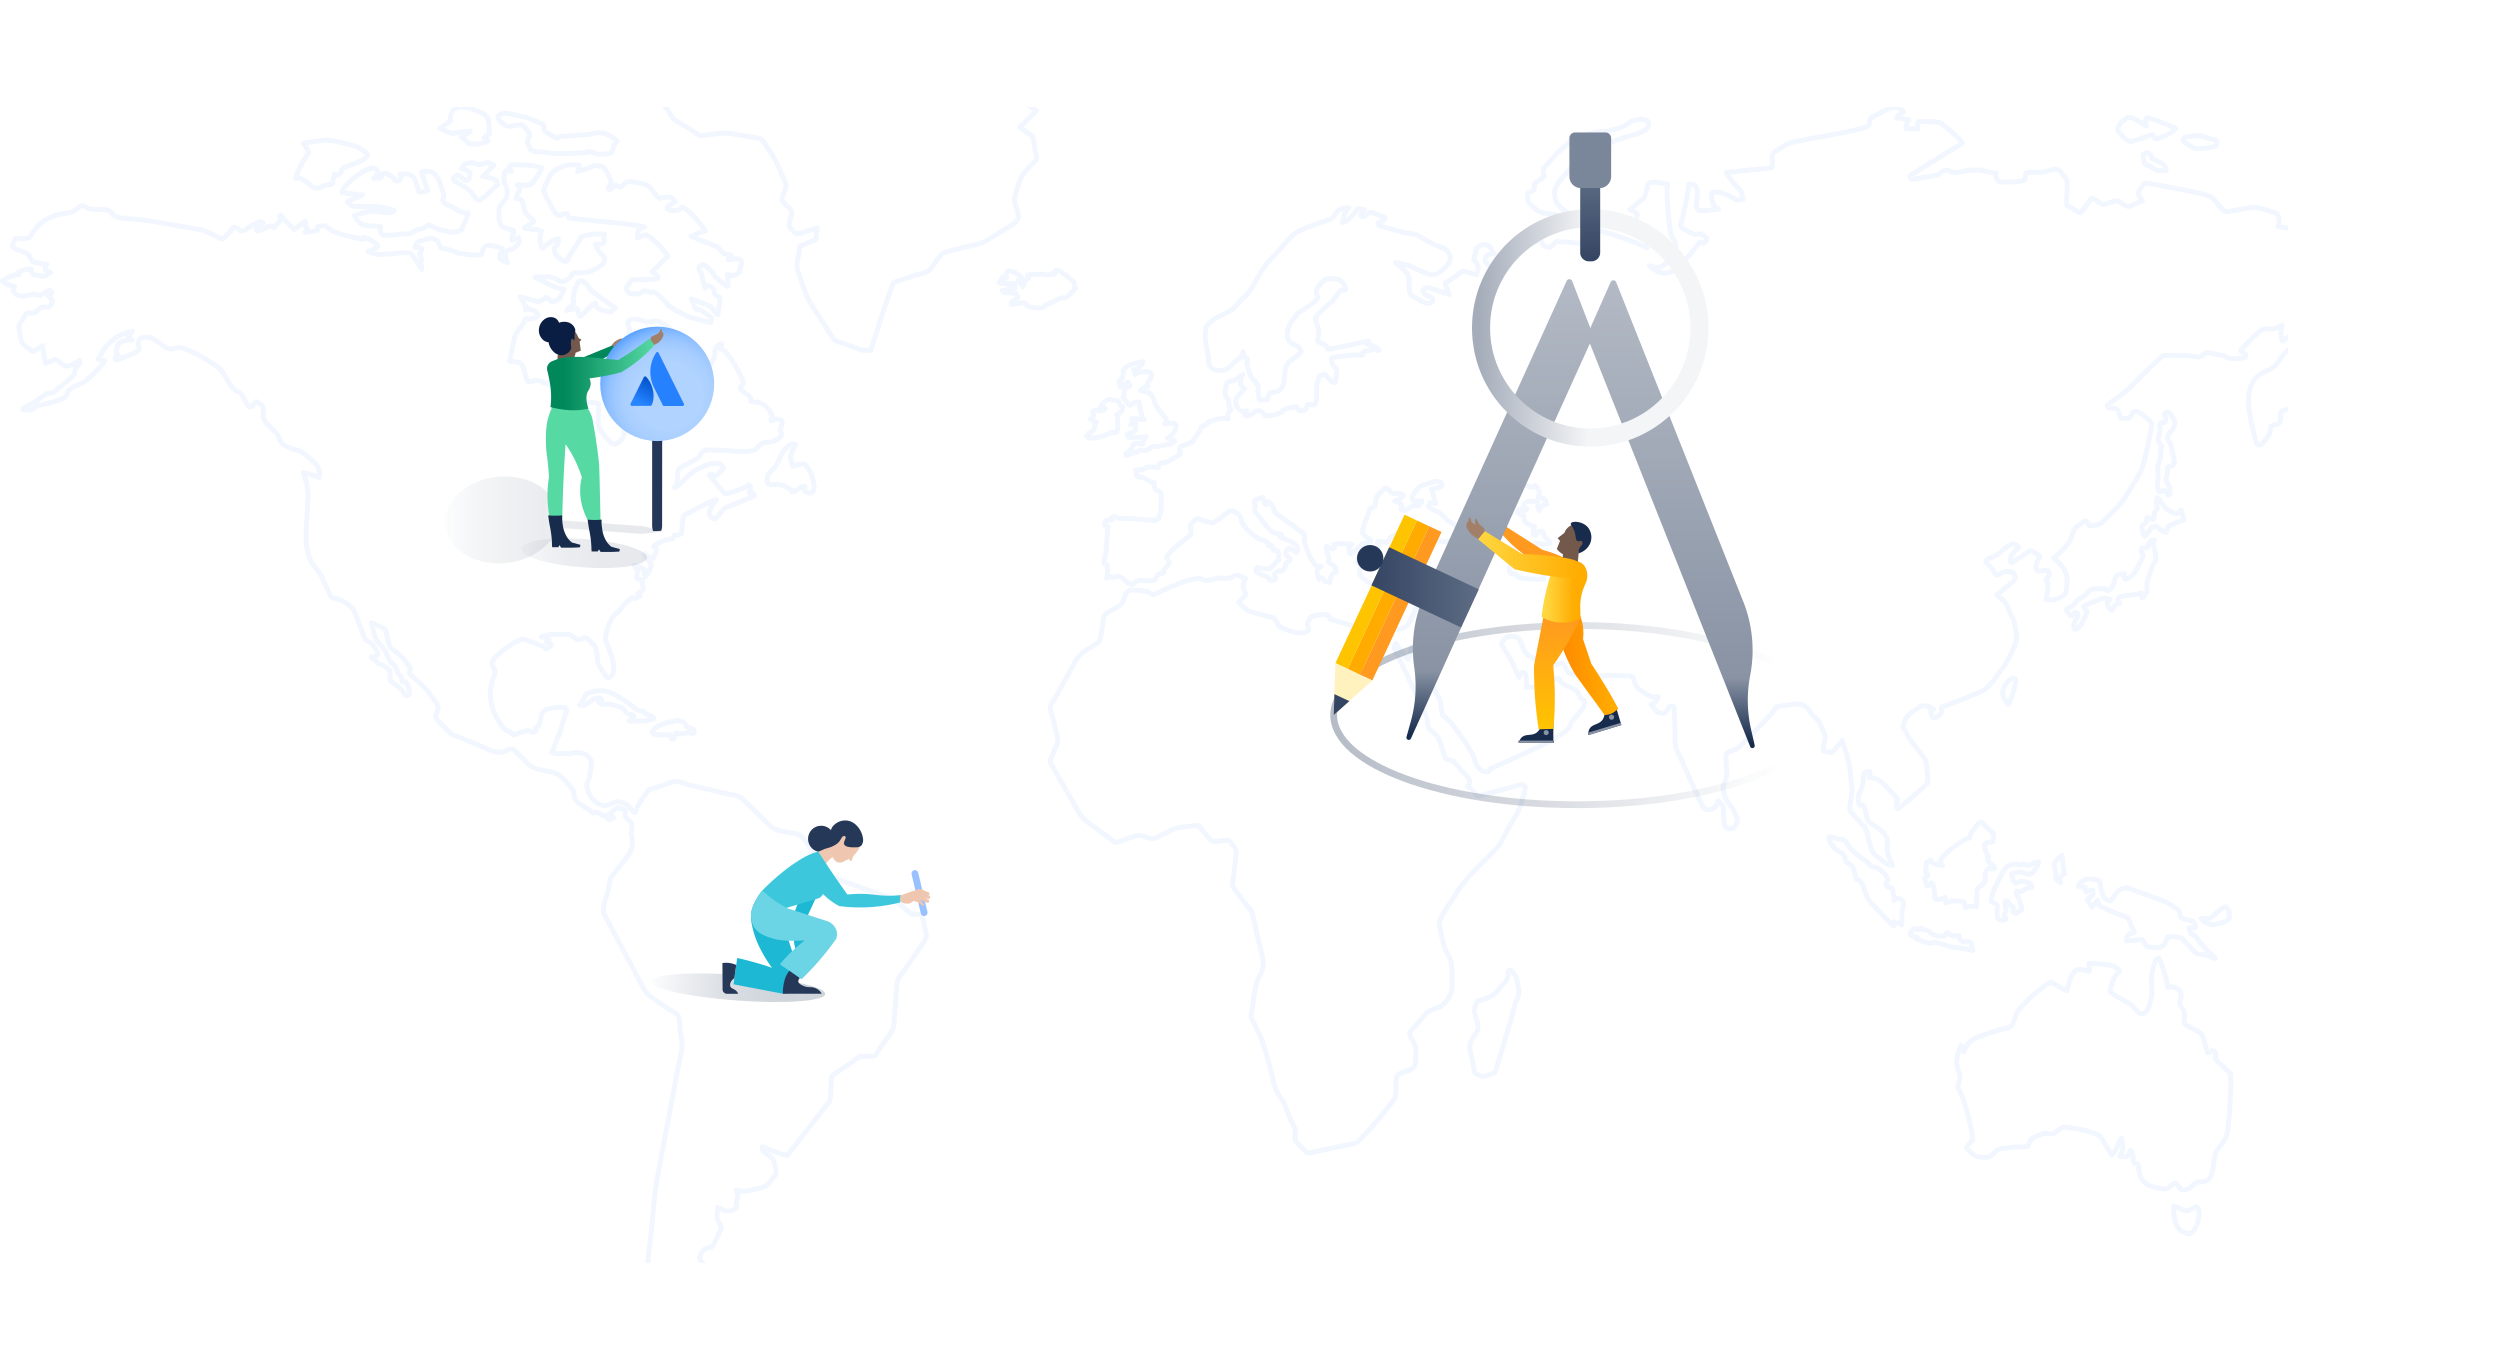 <svg xmlns="http://www.w3.org/2000/svg" xmlns:xlink="http://www.w3.org/1999/xlink" viewBox="0 0 994.84 540.45"><defs><style>.cls-1,.cls-17,.cls-20,.cls-5,.cls-7{fill:none;}.cls-2{isolation:isolate;}.cls-3{clip-path:url(#clip-path);}.cls-4{opacity:0.4;}.cls-5{stroke:#deebff;stroke-linejoin:round;stroke-width:2px;}.cls-17,.cls-33,.cls-37,.cls-6{mix-blend-mode:multiply;}.cls-6{fill:url(#linear-gradient);}.cls-7{stroke:#99c1ff;stroke-linecap:round;stroke-width:2.72px;}.cls-17,.cls-20,.cls-7{stroke-miterlimit:10;}.cls-8{fill:#253858;}.cls-9{fill:#1db9d4;}.cls-10{fill:#6bd5e5;}.cls-11{fill:#3dc7dc;}.cls-12{fill:#efc7b0;}.cls-13{fill:#8993a4;}.cls-14{fill:#172b4d;}.cls-15{fill:#a27f68;}.cls-16{fill:#ff991f;}.cls-17{stroke-width:2.7px;opacity:0.3;stroke:url(#linear-gradient-2);}.cls-18{fill:url(#linear-gradient-3);}.cls-19{fill:url(#linear-gradient-4);}.cls-20{stroke-width:7.2px;stroke:url(#linear-gradient-5);}.cls-21{fill:url(#linear-gradient-6);}.cls-22{fill:#7a869a;}.cls-23{fill:#ffab00;}.cls-24{fill:#ffc400;}.cls-25{fill:#fff2bf;}.cls-26{fill:#344563;}.cls-27{fill:url(#linear-gradient-7);}.cls-28{fill:#72594b;}.cls-29{fill:url(#linear-gradient-8);}.cls-30{fill:url(#linear-gradient-9);}.cls-31{fill:url(#linear-gradient-10);}.cls-32{fill:url(#Y300-Y100);}.cls-33,.cls-37{opacity:0.1;}.cls-33{fill:url(#linear-gradient-11);}.cls-34{fill:#243759;}.cls-35{fill:#00875a;}.cls-36{fill:url(#radial-gradient);}.cls-37{fill:url(#linear-gradient-12);}.cls-38{fill:#57d9a3;}.cls-39{fill:url(#linear-gradient-13);}.cls-40{fill:#091e42;}.cls-41{fill:url(#linear-gradient-14);}.cls-42{fill:#2681ff;}</style><clipPath id="clip-path" transform="translate(-9.37)"><rect class="cls-1" y="42.58" width="920" height="460"/></clipPath><linearGradient id="linear-gradient" x1="373.39" y1="356.68" x2="442.99" y2="356.68" gradientTransform="translate(659.57 -15.28) rotate(89.98)" gradientUnits="userSpaceOnUse"><stop offset="0" stop-color="#e5e8ec" stop-opacity="0.1"/><stop offset="0.09" stop-color="#e0e3e8" stop-opacity="0.31"/><stop offset="0.18" stop-color="#dbdfe5" stop-opacity="0.49"/><stop offset="0.28" stop-color="#d8dce2" stop-opacity="0.65"/><stop offset="0.39" stop-color="#d4d9df" stop-opacity="0.78"/><stop offset="0.51" stop-color="#d2d7dd" stop-opacity="0.88"/><stop offset="0.63" stop-color="#d0d5dc" stop-opacity="0.95"/><stop offset="0.78" stop-color="#cfd4db" stop-opacity="0.99"/><stop offset="1" stop-color="#cfd4db"/></linearGradient><linearGradient id="linear-gradient-2" x1="529.38" y1="284.56" x2="725.81" y2="284.56" gradientUnits="userSpaceOnUse"><stop offset="0" stop-color="#091e42"/><stop offset="0.91" stop-color="#091e42" stop-opacity="0"/></linearGradient><linearGradient id="linear-gradient-3" x1="674.22" y1="297.71" x2="674.22" y2="111.56" gradientUnits="userSpaceOnUse"><stop offset="0.01" stop-color="#172b4d"/><stop offset="0.15" stop-color="#8993a4"/><stop offset="1" stop-color="#b3bac5"/></linearGradient><linearGradient id="linear-gradient-4" x1="606.23" y1="294.44" x2="606.23" y2="111.1" xlink:href="#linear-gradient-3"/><linearGradient id="linear-gradient-5" x1="585.76" y1="130.48" x2="679.88" y2="130.48" gradientUnits="userSpaceOnUse"><stop offset="0.03" stop-color="#a5adba"/><stop offset="0.49" stop-color="#f4f5f7"/></linearGradient><linearGradient id="linear-gradient-6" x1="632.82" y1="103.98" x2="632.82" y2="69.71" gradientUnits="userSpaceOnUse"><stop offset="0" stop-color="#344563"/><stop offset="1" stop-color="#5e6c84"/></linearGradient><linearGradient id="linear-gradient-7" x1="545.72" y1="233.72" x2="588.46" y2="233.72" xlink:href="#linear-gradient-6"/><linearGradient id="linear-gradient-8" x1="628.88" y1="264.25" x2="653.38" y2="264.25" gradientUnits="userSpaceOnUse"><stop offset="0.11" stop-color="#ff8b00"/><stop offset="0.9" stop-color="#ffab00"/></linearGradient><linearGradient id="linear-gradient-9" x1="629.03" y1="290.2" x2="629.03" y2="245.01" gradientUnits="userSpaceOnUse"><stop offset="0" stop-color="#ffc400"/><stop offset="1" stop-color="#ff991f"/></linearGradient><linearGradient id="linear-gradient-10" x1="-329.08" y1="235.03" x2="-310.94" y2="235.03" gradientTransform="matrix(-1, 0, 0, 1, 311.88, 0)" gradientUnits="userSpaceOnUse"><stop offset="0" stop-color="#ffab00"/><stop offset="0.3" stop-color="#ffad02"/><stop offset="0.9" stop-color="#ffd740"/></linearGradient><linearGradient id="Y300-Y100" x1="-327.13" y1="220.65" x2="-285.69" y2="220.65" gradientTransform="matrix(-1, 0, 0, 1, 311.88, 0)" gradientUnits="userSpaceOnUse"><stop offset="0" stop-color="#ffab00"/><stop offset="1" stop-color="#ffd740"/></linearGradient><linearGradient id="linear-gradient-11" x1="186.44" y1="206.85" x2="273.23" y2="206.85" gradientUnits="userSpaceOnUse"><stop offset="0" stop-color="#091e42" stop-opacity="0.1"/><stop offset="0.07" stop-color="#091e42" stop-opacity="0.27"/><stop offset="0.25" stop-color="#091e42" stop-opacity="0.59"/><stop offset="0.44" stop-color="#091e42" stop-opacity="0.82"/><stop offset="0.66" stop-color="#091e42" stop-opacity="0.96"/><stop offset="1" stop-color="#091e42"/></linearGradient><radialGradient id="radial-gradient" cx="275.34" cy="156.42" r="29.79" gradientTransform="translate(-9.37 1.19)" gradientUnits="userSpaceOnUse"><stop offset="0" stop-color="#b2d4ff"/><stop offset="0.45" stop-color="#b0d3ff"/><stop offset="0.61" stop-color="#a9cfff"/><stop offset="0.72" stop-color="#9ec8ff"/><stop offset="0.82" stop-color="#8dbfff"/><stop offset="0.9" stop-color="#77b2ff"/><stop offset="0.97" stop-color="#5ca3ff"/><stop offset="1" stop-color="#4c9aff"/></radialGradient><linearGradient id="linear-gradient-12" x1="513.15" y1="188.65" x2="589.84" y2="188.65" gradientTransform="matrix(0, 0.65, -1, 0, 430.28, -141.05)" xlink:href="#linear-gradient-11"/><linearGradient id="linear-gradient-13" x1="227.06" y1="148.99" x2="269.83" y2="148.99" gradientUnits="userSpaceOnUse"><stop offset="0.15" stop-color="#00875a"/><stop offset="1" stop-color="#57d9a3"/></linearGradient><linearGradient id="linear-gradient-14" x1="269.43" y1="-3639.39" x2="263.89" y2="-3648.98" gradientTransform="matrix(1, 0, 0, -1, 0, -3487.73)" gradientUnits="userSpaceOnUse"><stop offset="0" stop-color="#0052cc"/><stop offset="0.92" stop-color="#2684ff"/></linearGradient></defs><title>Atlassian partner_illustration</title><g class="cls-2"><g id="Layer_2" data-name="Layer 2"><g id="Layer_2-2" data-name="Layer 2"><g class="cls-3"><g class="cls-4"><path class="cls-5" d="M206.72,71.48c-.31.34-2.81-1.25-5.25-1.29,1.24-.83,3.74-4,4.36-4.43-1.39-.74-2-1.35-3.45-.85s-2.12.94-3.62.2-2.2-.17-3.73-.1c-.64,0-1.56,1.57-2.08,2.08.62.27,3.44,1,3.44,1.7,0,1.44.05,3.26-1.95,2.9-.91-.16-2-2.33-2.94-2s-2.49,1.24-1.24,2.25c2.32,1.87,5,2.5,6.94,4.91.87,1.1,1.56,2.55,2.87,2.85,1.08.23,6.93-6.22,7.42-6.32C207.23,72.75,207,72.12,206.72,71.48ZM278,80.39c-.77-2.53-4-2.15-5.74-1.51-1.05.37-3.62-3.69-4.67-4.71-1.22-1.2-8.44-2.31-9.07-1.69-.45.42-1.9,2.27-2.4,2-1.79-1.08-1.65-1.17-3.16.35-.84.84-2.05.85-1.26-.59.92-1.7,1.14-1.76.29-3.5-.6-1.25-2.14-4.5-3.31-4.56-.86-.06-2.29-.46-3.1-.14a32.79,32.79,0,0,1-6.34,2.18c.21-.8.41-1.61.61-2.42-3.35-.4-4.73-.39-7.83,1a8.13,8.13,0,0,0-4.73,5.13c-.37,1-1.68,3.12-1.52,4.18.1.48,3.88,8.45,5.41,9.33,1.23.72,1.81-.24,2.81-.34,2.28-.21.63.41,1.86,1.55.52.48,28.74,2.7,30,3.73C263.5,91,263,92,263,94.69l3.19-1.21c1.4-.55,8,6.73,8.71,8.07.35.63-.42,1-.88,1.43l-5.16,5.21c.53.41,2.72,1.5,2.33,2.57-.19.48-10.25.62-10.25.62a22.58,22.58,0,0,0-2.24,3c-.48.87,1,2.65,1.92,2.6,1.4-.08,3.1.26,4.18-.76s2.41-.16,3.68.15c0-.43,1.59,0,1.59,0s5.66,4.66,4.93,5.05c1.25.74,3.23,1.82,3.07,2.06,1.42.36,4.79,2.53,5.81,2.78,2.77.73,5.55,1.43,8.34,2.16.17-1.34.57-1.85-.45-2.57s-2.05-1.48-3.09-2.21c-.64-.45-2.19-.31-2.6-1-.56-1-1-2.68-1.62-3.66,1,.44,5.92,2,7.62,3.09.92.59,2.42,3.37,3,3.17-.22-.58,1.12-5.91.65-6.7-.59-1-1.73-.53-2-1.84-.31-1.58-.16-1.94-1.48-2.54-1.06-.49-1.92-1.28-2.28.48-.37-1.14-1.09-3.39-1.09-3.39l-.31-2.39s-1.71-1.42-.79-2.83c.63-.93,1.35-.81,2.38-.24a18.48,18.48,0,0,1,2.7,2.47l.65,1.33a22.37,22.37,0,0,0,5.4,4.33c.5-1.55.06-3.26-.1-4.84,2.05,1.42,2.88.31,5-.82-.71-.34,1.79-4.23-.08-5-1.15-.5-3.33.08-4.57.1q.6-.92,1.2-1.86c-1.84-.26-2.68-.18-4-1.61a6.33,6.33,0,0,0-3-2.25c-3-1.16-6-2.3-9-3.65.84-.1,4.49-2.19,5.68-2-.69-1.94-8.86-11-9.58-9.34-.57,1.31-5,1.78-5.62.1C274.62,81.94,277.34,80.77,278,80.39ZM184.4,51.17c.94,0,4,2.21,5.44,1.9,2.19-.47,4.43-.66,6.66-.93-.38.83-3,1.75-3.54,2.53.9,0,2.27,2.23,3.44,2.61.64.21,5.73.11,7.2-1.38-.57-.27-1-.89-1.56-1.16.61-.45,1.65-1.45,2-1.13.28-1.28-.16-4.64-.22-5.5a5.7,5.7,0,0,0-1.46-2.5c-.69-.27-14.07-8-13.76,2.38C189.23,48,185,50.53,184.4,51.17ZM195.6,84.7c-1.89.38-4.11-1-6.07-2.17-.73-.44-3.51-1.51-3.87-2.37s.64-2.14.18-3.29c-1.11-2.73-1.82-6.81-4.31-8.2-1.05-.58-4.71-.7-4.47,0s.52,1.47.78,2.2q.85,2.48,1.74,4.93c-1.15.45-3.24,1.32-3.69,0s-1-3-1.53-4.52c-.71-2.1-4.24-2.2-5.75-2,.88.92.06,1.74-.26,2.29-.8,1.39-2.64-.27-2.26-.8-1-.49-2.9-2.11-3.92-1.83-.69.17-.92,1.87-1.7,1.92L158,71c1.34-1.1,2.72-2.58.79-3.71-1.43-.83-2.06-.24-3.63.36-3.33,1.24-10,7.11-9.7,9,.94,0,6.29.95,8.25.88-2.05.93-4.09,1.83-6.14,2.74,1.23,1.23,1.58,1.94,3.18,1.91l6.22-.08a31.65,31.65,0,0,1,8.56,1.44c2.07.53-1.3,1.13-2,1.13a39.11,39.11,0,0,1-4.81-.64c-2.52-.33-5.73,1.08-8.2,1.6,1.45,5,6.23,4.19,10.22,4.4-.23,2.5.32,3.82,2.62,3.65,2.81-.23,5.61-.43,8.42-.67,1.92-.13,2.62-1.49,4.53-1.82a4.42,4.42,0,0,0,2.61-1.08c.8-.65,1.85-.49,1.67-.16,1.34.28,3.56,1.28,3.28,1.44,2.26,0,4.39,1.27,6.65,1,.58-.07,2.85-.79,2.85-1.4C193.36,90,195.7,85.91,195.6,84.7Zm58.77,38c-1.85-1.37-9.12-6.41-9.74-7.08-.95-1.05-2.77-4.59-4.49-3.82s-2.57,6-2.73,6.8c-.11.59.49,1.53.27,2s-2.28,2.11-2.79,2.88c.53-.06,3.84-.92,4.09-.75.4.25.65,3.64,1.4,3.13,1.08-.78,4.35-4.62,6-5.26-.36,2.63,4.06,3.15,5.65,3.64ZM220.31,59.21c.63,1.43,3.94,1.17,5.35,1.3,1.18.12,3.51.61,5.22.69s10.87-.37,12.15-.57c-.13-.7,1.38-.28,2.66.17a5.79,5.79,0,0,0,3.08.62c.69-.12,3.88-.17,4.07-.91.47-1.61,1.43-3.94,2.11-4.43-2.66-2.27-6-4-9.39-2.9-1.44.48-11.56.93-13.13,1.12-.47.05-1.41,1-1.84.69-.75-.48-3.44-2.09-4.15-2.53-.9-.55-.3-2.79-1.19-3.05-1.22-.34-4.64-2.23-6.29-2.57s-2.68-.74-4.21-1c-1.69-.27-3.79-1.07-5.45-.59-2.74.77-1.91,1.89-.14,3.67s2.75,1.4,4.91,1.1c1.85-.26,2.72-.94,4.05.63.81.94,3,2.75,1.61,4.09C218.9,56.84,219.38,57.2,220.31,59.21ZM441.65,173.56c2.53,2.15,8.05-.81,10.48-1.48.83-.23,1.44.53,1.76-.5s.51-5.56-.23-6.41c1.72-1.19,2.25-1.23,2.43-3.44-.87.29-1.11-1.33-1.79-2.12-.42-.49-2.3-.11-2.17-.35-1.94-1.15-3.86,1-4.79,2.62.62.24,1.25.45,1.87.67-.79.62-1.19,1.26-2.14,1-.63-.17-1.52-.68-2.11-.33-1.07.58-.76.71-.4,2,.17.6-.8,1.23-1.17,1.62,1.09.51,1.12,1.1,2.33,1.18-.82.71-.69,2.37-1.15,3a4.68,4.68,0,0,1-1.83,1.2l-.05,1.13A3,3,0,0,0,441.65,173.56Zm441-114.51a22.16,22.16,0,0,0,8.56-1,4.13,4.13,0,0,0,.3-2c-.17-.33-6.23-1.66-6.14-2-1.45-.06-7.63,0-7.25,1.75C878.28,56.7,881.82,58.48,882.63,59.05ZM618.87,81.78a9.51,9.51,0,0,0,6.19,3.27c2.12.14,6.58,1.51,8.45-.06-3-2.06-5.4-3.82-5.5-8-.08-3.29,3-6.08,4.88-8.24C634,67.42,635,66,636,64.63c.94-1.21,3.14-2,4.39-2.82,2.43-1.55,4.06-3.52,6.78-4.36,3.27-1,6.58-2,9.82-3.08,1.63-.56,8.17-1.72,8.44-4.66.31-3.55-6.41-2-7.62-1-2.68,2.2-5.71,2.65-9,3.59a18.77,18.77,0,0,0-7.76,1.36c-2.14.88-5.62,1.51-7.38,3.1a69.43,69.43,0,0,0-5.85,5.53c-1.27,1.43-2.55,2.85-3.84,4.28-1,1.11-.42,1.83-.09,3.36.13.6-2.65,2.15-3.13,2.5-1.76,1.27-.14,1.37-1,3-.61,1.23-2.47.67-2.58,2.33C617.13,80.09,617.37,80.14,618.87,81.78Zm238.32-25.5c1.64-.14,6.51-1.93,8.4-2.66.59-.23,1.32,1.85,2,1.72a24.24,24.24,0,0,0,5.09-2.22A7.66,7.66,0,0,0,875.18,51c-2.82-1.08-10.47-4.38-11.25-4-1.4.64-.73,1.61-.48,3.16-2-.87-6-4.7-8-3.1-1.8,1.46-2.76,1.93-3.37,4.27C851.75,52.6,856,56.36,857.19,56.28ZM866,66.77c1.82,1.54,3.08,1.15,5.39,1.08-.51-2.12-.68-2.18-2.4-3.24-.41-.22-3.39-1.57-3.4-1.67-.18-1.47-1.32-2.89-3-1.75-1.19.8.44,3.28.22,3.78S865.24,66.11,866,66.77ZM971.83,84.24c.74-.22,1.37.32,2.08.17,2.38-.47,4.27-.42,6-2.3-1-.89-1.75-2-3-2l-5.05-.23c-1.17,0-2.92,1.2-4,1.66-.29.12.59,3.19.69,3.69Zm-515.74,66c-.08.36-1.4,1.38-1.4,1.38l.39,2.41,1-1a5.6,5.6,0,0,0,2.22-1c.1.13.66,1.39.75,1.53-1.11.6-2,.77-2.33,2-.18.82.33.55-.08,1.6-.21.53-.42,1.06,0,1.48.91.81,1,1.59,2.41,2.71,0-.3,2.22-1.58,3.72-1.36.08,2.74,1.18,6.36,2,6.95l-5-.34s.54,1.72-.42,2.38l1.88-.36c-.19,1.26.54,1.59-.3,2.78-.46.63-2.32,1-3,1.28a1.72,1.72,0,0,1,.13.7c.81,1.42,2.8.5,2.65.62a24.75,24.75,0,0,0,4.72-.23,8.22,8.22,0,0,0-1.44,3c-1.72-.24-3.54-1-4.11,1.24-.22.89-1.37,1.65-2.27,2.38a.49.49,0,0,0,.45.86,16.19,16.19,0,0,1,2.42-1.05,5.72,5.72,0,0,0,2.49-1c.72-.54,1.4.57,3-.21.64-.34,2-1.39,2.7-1.36a6.55,6.55,0,0,0,2.38-.16c1.79-.46,3-.4,4.9-1.18,2.42-1-1.3-1.78-2-1.87,1.83-1.38,3.09-2.08,3.36-4.56s-4-.83-4.43-1.31c1.66-1.2-.15-2.72-.15-2.72s-3.25-3.54-4.07-6.21c-1-3.42-2.48-3.71-5.56-4.14.55-.67,2.31-1.91,3.08-1.7-.93-2,2.37-3.47,1.21-5.24-.74-1.13-5.79-.55-6.35.61,0,0-.16-1.8-.6-1.82.31,0,3.48-1.49,3.8-3.34-1.16-.26-6.17,1.67-6.45,1.73-.06.16-1.33,1.61-1.33,1.61S456.27,149.46,456.09,150.23Zm375.44,92.25c.08.73,1.37,1.75,1.44,2.49,1.75.23,1.24-1.36,2.49-1.19,1.53.23.46,2.08,0,2.69-.85,1.26-1.71,5.11.55,3.57,1.8-1.25,1.88-2.25,2.89-4.28.25-.52,1.12-2,.92-2.38a21.73,21.73,0,0,0-1.34-2c1.42-1.25,6.08-2.44,6.28-2.7,1-1.13,3-.33,4.32-.18-2.1,1.71-.88,3,.62,4.37.85-1.15,1.67-3.22,3.28-2.86-.93-.85-1.21-1.8,0-2.55,1.24-.46,7.46-.83,8.41-1.59-.16.64.42,1.44.26,2.09,1.38-.44.92-1.74,2.09-2.35.15-.08-.17-2.85,0-3.62.37-1.53,2.19-7.69,3.14-8.29s-.11-5.4-.47-6.2.06-1.66.27-2.55c-1-.57-2.34,1.22-2.56,2.41a1,1,0,0,1-1.12.76c-1.59-.2-1.24-.13-1.53.88s.91,1.5.73,2c-.47,1.33-3.28,7.65-4.93,8.41-1,.49-.78,1-1.89,1s-.88-1.77-.56-2.05c-1.85-.23-3.78.57-3.86,2.27-.06.88-1.16,3.69-2.28,4.16-1.61.66-.88-.65-1.89-.57-1.82.15-5.23-.4-6.42,1.24a7.11,7.11,0,0,1-3.22,2.68,4.11,4.11,0,0,0-2.05,1.9C834.45,241.19,832.55,241.83,831.53,242.48Zm-1.6,97.84a14.55,14.55,0,0,0-2.68,2.58c-.88,1.49-.3,1.77-.06,3a11.3,11.3,0,0,1,.16,3.33c-.09.67,1.58,1.62,2,2-.2-1.36-.53-2.67,1.55-3.43C830.61,347.55,830,340.9,829.93,340.32Zm61.78,82c-1.62-1.48.59-3.46-2-4.33-.28-.1-1.59,1.67-1.89.67-.36-1.23-.73-2.42-1.1-3.62-.66-2.21-.63-3.44-2.45-4.49-.72-.42-5.72-2.68-5.72-3.47,0-2.09.55-4.45-.8-6-1.88-2.2-.29-2.66-.45-5.72-.11-1.93-3.92-3.37-5.22-2.29a48.77,48.77,0,0,0-3.59-11.8c-2.07.5-2.23,4.29-2.75,6.16s-.09,4.44,0,6.54c.09,2.53-1.35,10.53-4.8,9.27-1.21-.44-2.27-2.61-3.54-3.38q-3.47-2.06-6.9-4.12c-2.13-1.27-1.22-2-.61-4.62.48-2.11,1.64-3.18,3-4.77-2.16-2.12-2.7-2.24-5.57-2.52a50.16,50.16,0,0,0-6.72-.51c.08,1.05.16,2.1.25,3.16-2.49-.37-4.73-1.71-6.32.62s-1.95,4.41-2.62,7.21l-6.43-3.43c-.78-.42-12.23,8.69-14,13.26-.87,2.35-.89,4.26-3.13,4.8-3,.69-12,3.43-13.83,4.72-2.21,1.62-2.63,2.22-3.7,5l-1.11-2.76c-1.49,3.67-2.41,6.76-.93,10.48.87,2.21.63,2.54-.12,4.86-.51,1.63.52,2.81,1.21,4.32,1.68,3.65,5,16.86,4.43,18.23-.19.49-3.51,2.37-1.89,3.63,1.33,1.06,2.85,3,4.55,3s3.7.57,5-.71c1.89-1.88,2.39-2.56,4.82-2.8,1.74-.18,3.49-.44,5.23-.49l4-.12c.41,0,1-1.9,1.24-2.32.68-1.46,3.32-2.05,4.65-2.7s3.56.41,4.88-.38c1-.63,3.09-2.54,4.26-2.39,4.13.55,7.82,1,11.74,2.48,2.49.95,2.66,1.41,4.06,3.94a38.51,38.51,0,0,0,2.92,4.67c2.21-2.53,2.09-3.68,3.73-6.67,1,3.15,1,4.6-.62,7.22,2.61.58,3.16.18,4.39-2.33,1.42,1.12.33,5.23,1.94,5.23,1.44,0,1.19,2.17,1.46,3.48.95,4.48,4.15,5.69,7.92,6.29,2.43.4,2.78.71,4.7-.95,2.17-1.87,2-1,3.83,1.21.87,1.05,3.18.22,4-.64,1.94-2,2.23-2.15,4.84-2.23,4.38-.14,4-6.14,4.67-9.91.6-3.26,4.15-5.66,4.94-8.88.94-3.83,1.86-20.5,1.31-24.22C895.21,425.48,893.46,423.89,891.71,422.28Zm-8.53,57.92c-.85.34-3.39,2-4.2,1.59l-4.48-2a15.45,15.45,0,0,0,.86,7.29c1.16,2.73,2.48,3.33,4.93,3.79C883.29,491.44,886.2,481.18,883.18,480.2Zm5.44-114.8c-1.11,0-2.23-.28-3.3.11.72,1.75,4.12,2.65,5.74,2.27,1.23-.3,4.75-1.1,5.31-2.34.2-.42.26-3.65-.87-4.42C894,360,889.64,365.36,888.62,365.4Zm-11.21-.3c-.9-1-.32-2.54-1.57-3.32l-3.67-2.33c-1.81-1.14-12.55-4.82-15.72-6-1.53-.58-4,.58-5.05,2-.37.49-2,3.25-2.5,3.05-1.34-.65-2-.72-2.55-2.16a17.24,17.24,0,0,1-1.21-4.53c-.23-1.81-.71-1.46-2.34-1.86-2.5-.59-5.08-.05-6.45,2.63.88.15,1.76.27,2.64.39.47.09,0,1.53.57,1.85a7.07,7.07,0,0,1,2.66-.61,8.51,8.51,0,0,1,0,2.08,23.81,23.81,0,0,0-2.33,1.48c.87,1.5,1,1.78,1.92,3.27.75-1,1.52-1.87,2.3-2.83.39,2.23.36,2.15,2.22,2.94,2.18.93,4.35,1.87,6.54,2.79.89.38,3.17.82,3.6,1.84.75,1.76,1.47,3.53,2.2,5.28-2.56.73-2.8.45-3.16,3.35,2-.19,3.92-.38,5.88-.6,1-.1,1.76,3,3,3,2.06.11,4,.65,5.75-.51,1-.64,1.46-3.78,2.36-3.63,1.12.14,4.43,0,5.23.81l4.69,5c1.24,1.3,2.87,1.16,4.55,1.46,1.16.19,3,1.6,3.91,1.27-.7-.76-6.15-5.68-7.37-8.15-.29-.61-1.43-1.06-2-1.42s-.74-1.68-1-2.3l2.48-.29C883.39,365.45,878.77,366.57,877.41,365.1Zm-8.19-186.46c-.07,2,.11,3.76-.77,5.46-1.13,2.21.29,6.07-.48,7.24-.39.6.09,2.95.07,3.22a1,1,0,0,0,1.58.87,1.3,1.3,0,0,1,.58-.21c.95-.13,1.54.58,1.81,1.43a.43.43,0,0,0,.84-.1,6,6,0,0,0-.39-3.24c-.94-1.72-1.48-2.38-.84-4.27.9-2.6-.63-3.32,1.86-3.72,1.62-.26,1.21-1.8.62-4.49-.29-1.23-.56-2.47-.84-3.72-.19-.84-1.14-1.53-1.27-2.38-.37-2.7,3.92-4.6,2.63-7.33-.56-1.16-1.44-3.53-3.13-3.38a1,1,0,0,0-.69,1.43,2.05,2.05,0,0,1-.2,2.65c-.44.38-.55-.48-1.37.15s-.6.77-.34,1.89c.3,1.29-.54,3.45-.79,4.77S870.64,177.16,869.22,178.64Zm-67.34,180.1c.6.86,2.58.41,2.28,2.44-.12.84-.14,3.71.25,4.35s2.58.93,3,.19c.2-.33-.42-1.41-.4-1.84s.55-1,.6-1.5c.12-1-.6-2.23-.45-3.4s1.55-.18,1.71.37c.43,1.33,2,1.1,1.6,2.46s.56,1.69,1.61,1.44c-.51.12,1.94-1.44,1.94-1.44s-.86-3.35-1.09-3.79l-1-2c-.56-1.07.53-.67-.2-1.47,2.52,1,3.33-1.57,6.07-1.29.61-2.22-3.38-2.6-4.19-2.58-1.06,0-1.1.48-1.91.7-1,.26-2.49-3.95-1.27-4.06,1.38-.11,3.19-.7,4.46,0,3.09,1.82,4.84-1.63,5.79-4.35a6.45,6.45,0,0,0-3.53,1.26c-.63.4-1.71-.34-2.4-.38s-.7.56-1.7.21a6.45,6.45,0,0,0-4.77.54C806.58,345.72,800.84,357.19,801.88,358.74Zm61.86-152.8c-.13.58-.16,1.91-.64,2.16-1,.49-1.12.48-1.45,1.59a11.63,11.63,0,0,0,1.15,3.68c.36.15,2.21-3.16,2.69-3.4s1.74-1,2.19-.49c.68.7,2.83,2.65,3.75,2.24a14.3,14.3,0,0,1,.81-2.34c.37-.44,6.2-2.58,6.2-2.58s-.68-2.51-1.1-3.81c-2.15,2.13-2.22,1.54-4.82.13-1.84-1-2.7-2.73-3.94-4.54-1.57-2.27-1,2.69-.82,3.43s-1.19,1.6-1.14,2.49a3.16,3.16,0,0,1-.36,2.21C865.42,206.45,864.58,206.21,863.74,205.94Zm134.13-84.67c-.58,0-3-.58-3.47-.17-.62.58,0,1.87.44,2.23,1.53,1.23,3.62-.59,4.6.68,1.15,1.47,2.94,2,3.77-.38C1001.6,122.85,999.64,121.37,997.87,121.27ZM953.14,482.66a6.7,6.7,0,0,0-.86-3.15c-1.3.71-1.8.72-2.14,2.26s-.81.9-1.65,2.07c-.6.83-.49,2.27-1,3.15a14,14,0,0,1-2.52,2.23,11.8,11.8,0,0,1-2.53,2c-.7.33-2.33.7-2.83,1.34l-4.64,6.3c-1.61,2.14,3.07,1.57,3.71,2.31.93,1.08,4.3,2.24,5.25.64,1.07-1.75,3-3.9,3.55-5.93.73-2.82,1.74-3.24,4-4.9a1.42,1.42,0,0,0,1.25,1.17c-.85-1.74-1-1.9.16-3.4l3.43-4.48c-.32-1.1-.66-2.2-1-3.31C954.56,481.52,953.85,482.1,953.14,482.66ZM966.82,469c-2.22,1.43-2.63,1.26-5.17.61-1.54-.4-.51-3.3-2.11-4.07.17,1.62-.89,2.91-1.89.9-.29-.57.23-1.5-.15-2.09a6.19,6.19,0,0,1-1.1-1.56c-.67-2.14.53-1.87-1.8-2.77-1.17-.45-1.75-1.61-2.84-1.91.59,1.22,1.18,2.45,1.75,3.69.23-.17.45-.35.66-.52.62,1.33,2,6.16,3.4,5.67-.52,1.53.52,3,0,4.48a6.4,6.4,0,0,1-2.7,3.83,16.05,16.05,0,0,0,2,1.75c.43.27,1.87.34,2.12.79.79,1.5-1.08,3.51-1.84,4.37,1.43.9,3,1.65,4.08-.51.88-1.8,2.56-4,2.5-6.07,0-1.26,1.47-1.38,2.19-1s.17-.75.46-1.05C967.29,472.56,969,469.29,966.82,469ZM993.1,112c-.07,1.81.28,2.39-1.24,3.1-1.13.54-.16,2.23.11,3.39a7.19,7.19,0,0,1-4.44-1.8c-1-.76-3.28.58-3.59-.68-.45-1.83-.2-3.55-2-3.69l-5.88-.41c-1.19-.11.81-3.64-1.75-3.21-1.33.22-.83,3.57-.89,4.88-.1,2.07-6.65,2.67-8.42,3.15,1.52,1.09,3.3,1.58,3.42,3.67.14,2.44,1.08,3.42,2.45,5.38.14.19-1,1.66-1.23,1.76-.51.21-1.92-.38-2.45-.48-.94-.19-3.13-1.15-4-.62-3.62,2.2-7.21,4.4-10.82,6.61-2.81,1.71-5.85,2.65-7.19,5.92-2.5-2.49-2.65-2.8-5.95-2.36-3.13.41-5.28,1.4-5.31.41-1,.47-2.76,1.87-3.8,1.73-1.34-.2-2.57-.93-3.37.37-1.8,2.89-3.59,5.81-5.38,8.7,1,.32,4.33.73,4,1.91a15.34,15.34,0,0,0-.5,2.29,8.27,8.27,0,0,1-2.14,5c-.85.94-1.15,2.19-.37,4.11.25.6-2.17,1.55-2.78,1.77-1.36.47-2.57.31-2.71,1.94-.14,1.93.38,3.53-1.41,4-2.25.59-2.37.31-2.75,2.84-.27,1.72-1.87,3.48-3.32,5a1.29,1.29,0,0,1-2.2-.58c-2.25-9-6.66-23.23,2.8-27.88,3-1.45,4.7-1.9,6.41-4.87,1.61-2.8,3.51-4,6-5.9,1.73-1.3,4.06-2,4.62-4.31q.61-2.61,1.25-5.19c.1-.41.18-1.29-1.48-1.1-1.28.16-2,2.19-2.68,3.31-1.43,2.3-4.42,4-6.43,5.61-1-2.58-.72-3.59-.18-6.37-1.9,1.13-2.66,1.54-4.79,1.5s-2.71-.17-4.42,1.23a57.7,57.7,0,0,0-7.27,7.46c.72.63,2.51,1.49,2,2.47-.21.4-2.65.57-3.14.64-2.52.29-5.76-.4-4.87-1-2.39-.49-4.78-1-7.17-1.43-.66-.14-2.31,1.33-2.92,1.69s-1.71,0-2.55-.11a29.78,29.78,0,0,0-6.4-.32c-1.38.06-5.37-.58-6.44.44-3.72,3.48-7.37,6.94-10.91,10.64-3.29,3.42-7,5.9-10.78,8.64.52,1.31,1.38,1.19,2.47,1.29,1.4.14,1.54-.1,2.08,1.32.15.44.64,2.52,1.1,2.56,2.86.24,3.09.69,4.48-2.1,1.21-2.38,8,3.2,7.66,5.1-.79,4.5-1.8,8.93-2.81,13.39-1,4.21-2.44,6.5-4.72,10.14-2.13,3.39-3.91,6.66-6.68,9.4-1.88,1.86-3.76,3.74-5.64,5.61-1,1-3.18,1-4.51,1.34-.66.16-1.27-1.8-1.89-1.93s-2,1.21-2.48,1.47c-2.11,1.25-2.13,1.83-3,4.38-1.33,4-4.43,6.09-7.28,8.87,3.15,2.74,5.94,5.74,5.29,10.41-.42,3.15-.05,3.85-2.6,5.2-2.1,1.11-3.3,1-5.68,1,.25-1.78.49-3.55.73-5.33.28-2.05-1.56-1.91,0-3.76,1-1.17.46-2.78-.95-2.64s-3.43,1-3.87-1c-.22-1.06,1.13-3.66,1.46-4.72a12.75,12.75,0,0,0-3.31-2.07c-1.09,0-3.07,1.85-4,2.42l-4,2.42c-1.06-2.68,1.44-4.64,3-6.27-1.65-1.32-1.7-1.69-3.53-.81a15.48,15.48,0,0,0-3.22,2.34,10.76,10.76,0,0,1-3.82,2.42c-.28.1-3.17,1.12-2.36,2a28,28,0,0,1,3,3.66c1.22,1.94,1.07,1.68,3,.7a5.83,5.83,0,0,1,3.66-.55,2.18,2.18,0,0,1,1.1,3.81L804,236.79c1.38,1.2,3.08,2.18,3.9,4,1,2.26,2.06,4.5,3.06,6.75l.81,4.74a7.63,7.63,0,0,1-.66,4.61c-1.58,3.26-3.11,6.89-5.19,9.54-2.75,3.49-4.85,7.37-8.78,9-4.25,1.78-8.47,3.55-12.77,5.12l-1.68.61c-1.09.39-.84.4-.59,1.7.17.84-2.11,3.42-3.59,2.64-.29-.15-.6-1.23-.82-2a.8.8,0,0,1,.39-.93,3.24,3.24,0,0,1,.79-.35c-1.49-1.16-4.17-2.05-5.83-.71-1.41,1.14-4.81,2.83-5.39,4.7-.17.59-1.33,3.11-1,3.54a6.5,6.5,0,0,1,1.27,1.65c1.27,3,3.41,5.35,5.32,7.85,1.74,2.25,2.71,3,2.83,5.88.08,1.76,1,5.9-.25,7.12a142.26,142.26,0,0,1-11.29,9.61c-1.31-1.36.52-3.38-.43-4.38-1.26-1.39-2.54-2.76-3.8-4.13-2.28-2.45-4-3.83-7.13-4,.1-.76.2-1.52.29-2.26-3,.13-2.45.54-2.7,3.82-.16,2-1.12,3.79-1.8,5.63a5.86,5.86,0,0,0,0,2.5c.14,1.59.14,1.33,1.59,1.24.75,0,1.68,4.8,1.93,5.67.44,1.46,3.28,2.81,4.4,3.67a12.35,12.35,0,0,1,3.26,3.72c.66,1.71,0,4.15.37,6a41.33,41.33,0,0,0,2,5.16c-2.54-.43-4.08-2.06-6.19-3.7-1.94-1.53-2.06-2.41-2.89-4.95-.57-1.75-1.1-5.76-2.32-7.06L745.79,323c-.82-.89.33-5.66.46-7,.23-2.46-.32-5.27-.49-7.72-.32-4.9-1.86-9.05-3.32-13.68-1,1.18-1.94,2.36-2.9,3.57-1.24,1.51-1.12,1.47-3,1.05s-1.79-.27-1.49-2.41c.12-.92.89-3.33.52-4.17-1.28-3-2-5.64-4.4-7.6a6.86,6.86,0,0,1-1.7-2,5.43,5.43,0,0,0-6-2.8l-.21,0-6.75.95c-.29,0-1.65,2.23-2,2.66-1.09,1.14-2.2,2.28-3.31,3.42L701.78,297c-1,1.09-3.21,1.61-4.5,2.26-1.67.82-1,2.06-1,4.07,0,1.69.53,4.21.09,5.85s-1.64,4-1.23,5.52c.63,2.51.93,3.57,2.51,5.43a18.94,18.94,0,0,1,2.83,5.34c1.54,3.59-4.54,6.73-5,1.88a25.72,25.72,0,0,1-.32-4.79c.1-2.1-.67-2.41-2.06-3.91a4,4,0,0,1-2.1,3.05l-.13.08a2.8,2.8,0,0,1-4-1.08c-2.93-5.86-5.53-11.85-8.18-17.89-.81-1.83-2.15-3.93-2.58-5.9a27.38,27.38,0,0,1-.16-4.71c-.1-3.39-.2-6.79-.31-10.18a1.1,1.1,0,0,0-2-.62c-.3.43-.61.86-.92,1.28-.94,1.31-1.05,1.14-2.62,1.07-1.74-.06-2.53-2.11-3.76-3.43a3.77,3.77,0,0,0,2.86-3.17,8.46,8.46,0,0,1-2.23.2c-1.81-.44-3.83-2.2-5.49-3.15-1.12-.65-1.86-3.6-2.43-4.82s-18.69,0-22.12-.8c-1.51-.35-3.23-.19-4-1.72-1.38-2.75-1-3.55-3.77-2.54-2.28.84-3.66.52-6.08.13-1.49-.24-2.44-2.08-3.8-2.73-2.45-1.18-2.72-1.45-3.91-4.07-.81-1.73-1.13-4-3-4.26-3.15-.45-3.13-.32-5.31,2.24-.74.91,1.88,4.09,2.44,5,2,3.3,2.57,5.47,4.36,8.88a2.89,2.89,0,0,1,.81-1.54,1.06,1.06,0,0,1,1.83.46,29.55,29.55,0,0,1,.28,5.08c2.26-.14,6,.25,8.11-1a23.15,23.15,0,0,0,3.5-2.41,1.07,1.07,0,0,1,1.71.46,3.75,3.75,0,0,0,1.63,1.77c.93.63,4.91,2.07,5.43,3.06.39.72,1,2.7,1.81,2.83,1.38.23.81,1.21.71,2.63s-5.59,6.23-5.59,8.16c0,1.68-9.73,6.92-10.44,7.23-1.06.46-18.47,8.71-20.5,9.26-1.52.39-.48,1.62-2.13,1.62-2.57,0-4.38-2.36-4.88-5s-9.82-16.1-12-16.93c-1.28-.48-1.26-4.37-1.51-5.72-.34-2.06-11.58-20.51-11.37-22.09-.62,1.88-.91,3.1-1.53,5-2.12-2.26-3.44-3.53-4.86-6.4-1.52,1.93.19,4,1.06,5.73,1.73,3.58,11.11,22.69,11.4,24.52.15,1.06.06,3.07.85,3.84a20.11,20.11,0,0,1,3.21,3.11c1.47,2.3,2.12,5.85,3.09,8.45.32.91,2.85.75,3.48,1.5,1,1.14,1.95,2.28,2.91,3.42,1.63,1.89,4.91,4,2.38,6.42,1.71.53,3.56,4.06,4.93,3.71l14-3.77c.87-.22,3.36-1.28,4.08,0,.44.79-1.19,5.28-1.41,6.25-.85,3.75-3.56,7.3-5.32,10.58-1.51,2.81-2.76,5.86-4.9,8.11-5.65,6-12.24,11.46-16.47,18.76-.95,1.6-7,9.87-6,11.34,0,0,1.52,9.23,3.15,11.45,2.53,3.45,1.68,8.8,1.88,13.13.14,3.21-2.42,6.93-5,8.18-1.43.7-4.32,1.37-5.41,2.63l-4.21,4.94c-1.25,1.44-2.75,2.13-2,4,.53,1.25,2.44,4.16,2.29,5.53-.17,1.64.1,5.37-.74,6.68s-4.26,2.05-5.45,2.62c-2,.95-1.55,1.87-1.78,4.31-.12,1.29.12,4.84-.61,5.9a173.85,173.85,0,0,1-12,14.41c-.9.79-2.63,3-3.78,3.25l-18.3,3.86c-.93.18-2.8-2.26-3.47-2.89-2.27-2.06-2.19-2-1.85-5.3.14-1.25-1.28-3.5-1.72-4.61-1-2.44-2-4.89-2.93-7.32a4.09,4.09,0,0,0-.82-1.25,18.14,18.14,0,0,1-3.53-7.91c-.4-2.65-3.65-14.62-5.28-17.95-1.08-2.19-2.16-4.36-3.21-6.53-.47-1,.18-2.76.33-3.76.7-4.78.82-9.28,3.11-13.4,2.24-4,.87-7.12-.08-11.24-1-4.45-2.07-8.88-3.1-13.34-.32-1.35-2.1-2.95-2.88-4-1.53-2-3-4.06-4.52-6.08-.82-1.09-.24-2.51-.07-3.87.31-2.77.64-5.54,1-8.32.28-2.38.4-2.51-1-4.4-1.57-2.19-1.49-2.37-3.94-2.21-1.41.06-4.26,1-5.28-.28l-4.34-5.35c-.62-.76-9.43.63-10.54,1.2l-6.25,3.2c-1.63.84-2.36.41-4.16-.07s-3.05-1.06-4.84-.43c-2.29.8-4.57,1.62-6.85,2.43-1.09.39-2.31-1.09-3.19-1.73-2.19-1.59-4.38-3.18-6.57-4.75-2.77-2-4.13-2.95-5.85-5.94q-4.19-7.33-8.37-14.61-1.33-2.35-2.68-4.69c-.41-.74,1.07-3.46,1.34-4.21.47-1.29,1.92-3.66,1.61-5.08-.51-2.34-1-4.65-1.56-7-.34-1.56-1.52-4.36-1.32-6,.14-1,1.32-2.4,1.78-3.23q4-7.29,8.06-14.63c1.89-3.42,4.15-4.42,7.38-6.48,1.67-1.07,2.43-1.09,2.74-3.17.38-2.56.78-5.15,1.17-7.72.46-3,6.49-3.6,7.67-6.57.82-2.06,1-3.94,3.11-4.54a33.43,33.43,0,0,1,7,.77c.39.21,1.92,1.36,2.28,1.14,1.63-1,11.94-5.74,15.3-6.16.91-.1,2.32-.6,3.2-.35a7.93,7.93,0,0,0,2.54.85c.58,0,4.62-1.07,4.86-1.06,2.27.13,3.83.52,5.8-.67,1.6-1,3.09.31,4.74,1-1.22,2.7-1.47,2.8-.09,5.39.65,1.18-1.84,3-2.66,3.87,1.32,1.2,2.95,3.39,4.62,3.83l8.56,2.28c2.21.58,1.59,3,3.77,4,1.91.82,9.29,4,10.9.79.37-.75-.84-1.88-.46-2.57s1-2.35,1.54-2.51c2.78-.79,4.15-1.22,6.92-.48.62.17.06,1.45.86,1.61,1.29.27,11.35,3.28,13.42,3.89,2.27.67,2.56.67,4.74-.39,2.37-1.17,2.61-1.54,5-.39,2.8,1.37,7.16.93,8.45-2.64.78-2.23,4.7-9.13,3.17-11.39-1-1.44,1.15-4.52.65-5.07s-1.38.37-1.83.75-1.36-.74-2-.61c-.8.15-1.45,1.82-2.2,2.18s-2.09.1-2.87.14c-1.78.07-2.56-1.86-4.19-2.15-1.08-.2-2-.85-2.41.37-.48,1.45-.47,1.37-1.88,1.63s-3.62-1.63-4.71-2.28c-2.05-1.18-2.73-4.41-.53-6.88-.72.09-1.46.16-2.19.26-.32-2.45,2.46-3.59,3.78-3.63,2.54-.09,2.58-1.29,4.83-2.56-.69-.35-.14-1.22-.84-1.6.43-1.19,2-.65,3.1-.49,2.13.3.81-.84,2.5-2,1.08-.7,2.64-1.84,3.95-1.75a27.81,27.81,0,0,1,6,1.54c1.17.58,9.46,1.87,11.23,2.09,2,.23,3.38-.51,5.08-1.6,1.42-.89.62-3.38-.26-4.39-1.26-1.42-2.81-1.69-4.17-3s-2.62-3.13-4.55-3.37a18.94,18.94,0,0,1-2-1.18c-.78-.53.14-2,.14-2,.73.15,1.58.29,2.3.43-.66-2.32-1.3-4.86-1.73-5.82.72,0,3.8-.51,4.12-1.52.37-1.21-1.83-1.65-2.33-1.57-1.78.3-5,1.62-5,1.42-2,.49-5.11,4.74-4.28,5.73,1,1.25,2.08.59,3.77.59-1.31,3.67-2.52,1.37-3.83,2.08s-3.05,2.46-4.56,1.24c.91-2.54-.26-2.22-2.36-3.23,1-.55,5-2,2.32-2.93a7.47,7.47,0,0,0-2.71,0c-.63,0-1.5-.94-2-1.32,0,0-1.16-1.38-1.88-.56s-3.1,2.69-3.29,3.92c-.12.75-.08,2.35-.46,3s-2,.49-2.09,1.2c-.46,2.19-3.45,8.15-2.63,9.77.54,1,3.33,2.34,3.18,2.83-.46,1.41-2.88.53-3.79,1.41L547,220.45c-1.59-.89-.71-3.19.31-3.81a28.52,28.52,0,0,0-6.94-.17c-.57.22.22,1.28-.09,1.52-1.13.94-1.92.09-2.89-.6-1,1.18,1.71,4.87.39,6.23,1.72,1.22,3.62,1.64,3.24,4.16-1-.8-2.83,2.71-2.43,4-1.15-.22-2,0-2.54-1.21-.46-1-1-.72-1.81,0-.9-3.06-1.52-3.34.83-5.25-2.18,0-2.18-.27-3.5-2.26-.75-1.12-3.36-6.32-3.15-8.68.2-2.17-.52-2.17-2.15-3.47-2.14-1.71-9.5-6.6-9.73-7.34-.63-2.12-.81-2.68-2.44-4-.73,2.23-1.62,1.11-1.91-.48s0-1.19-1.68-.73-2.69.63-1.63,2.57c.37.67-.95,2.27.24,3.19,1,.74,4,5.27,5,6.15,1.21,1,1.82,1.89,3.33,2,1,.06,2.71,0,1.17,1.25,1.4,1.15,9.27,2.6,6.65,6.49-.72-.37-2.55-2.43-3.38-1.64s-.59.65-.87,1.83c-.23,1,.42,1,1.14,1.5,2,1.6-1.39,2.05-1.27,3,.18,1.37-1.49,3.3-2.47,2.37-1.38.8-2.25,1.31-1.57,2.66s-2.11,1.83-2.43.73c-.61-2-7.32-1.78-4.69-4.71.37.44,4,.77,4.85.57s2.4-2.7,3.34-3.2c.65-.33.25-3.83-.22-3.89s-1.89-.11-1.75-1a1.08,1.08,0,0,0-1.67-1.09c.16-.92-1.84-2.43-2.64-2.32-1.44.2-7.65-5-8.22-7.48-.55-2.33-.55-2.48-2.51-3.5-1-.55-2.27-.95-3,0-.53.65-5.83,4.56-6.5,4.34l-5.26-1.74c-.9-.28-2.29,1.63-3,2.25-.36.32.69,3,0,4s-7.73,5.84-9.44,8.8c-.52.86,1.7,1.67.63,3.09-.64.91-2.37,2.33-1.85,3.41-.62.16-2.09.21-2.44.8s-1,2.14-1.57,2.2a38.27,38.27,0,0,1-5.46,0c-1.61-.07-2,1.16-3.26,1.57s-4.45-4.17-6.24-3.15c-1.42.82-2.46-.41-3.74.56a11.67,11.67,0,0,0,.41-3.16l-.15-1.78c-.05-.64-.65.15-.89-.21-1.08-1.66-.28-2,.15-3.91s.67-9.77,1-11.43c-1,.8-1.65-.72-1.24-1.68s2.22-.88,2.87-1a3.66,3.66,0,0,0-.31-.59c1.71-1.55,2.52.56,4,.18,2.13-.53,12.32.9,13.36.68,2.84-.61,2.48-6.17,2.46-8.45s.35-2.84-1.66-3.47c-1.17-.37-1.33-2.48-1.08-3.12-1.08.26-4.24-2.17-5.3-2.11a1.58,1.58,0,0,1-1.77-.87c.31,0-.29-1.16-.27-2,1.22-.09,2.52.11,3.57-.64,2.17-1.53,5.52.31,5.41-.44a1.56,1.56,0,0,1,1.72-1.83c1.62.2,5-2.37,6.18-2.92,1.67-.82-.08-1.91.74-3.25.36-.59,2.94-1.18,3.68-1.53,1.32-.63,1.65-.77,1.62-1.37,0-.12,2.74-3.45,3.08-4.95.15-.7,1.33-.55,1.78-1.08,1.5-1.81,4.75-2.26,5.19-2.34s1-.15,1.46-.22a8.58,8.58,0,0,1,2.3.25c-.26-1.41-.11-2.62.61-3.2,1.21-.94.16-.87-.24-2.11s.38-2-.72-2.94c-.88-.74-.67-1.22-.73-2.46-.09-2,.31-4.32,2.43-4.41,1.64,0,3-1.79,4.53-2.6-1.09,1.6-1.65,5,.71,5.58-1.38,2.21-4,2.94-3.51,5.89.36,2.15,2.36,4,4.35,3-.27.59-.54,1.18-.81,1.75,2,1.15,3.63-1.65,5.31-1.85a3.57,3.57,0,0,1,2.44,1.6c.34,1.15,6.28-.14,7.11-1.25,1.34-1.79,6.25-1.67,5.91-1.87,0,1.85,2.54,2.11,3.48,1,.37-.43.52-1.51.76-1.75s1.67-.1,1.67-.1c3.09,1.52,1.4-7.67,2.09-8.52s.13-2.05,1.22-2.86c2.76-2.07,3.42,2.5,5.47,2.65,1.12.08,1.14-5.46.92-5.62a13.09,13.09,0,0,1-1.23-1.33c-.3-.34-.87-2.66-.57-2.79,1.93-.85,9.6-1.42,11.19-1.22,2.17.27.31-.52,1.61-1.36.84-.52,2.06-.2,3-.81.67-.43,2.23.2,3,.31-.45-1.47-3.37-2-4.63-2.54.22-.33.22-.9.46-1.21-4.42.86-15.8,3.59-16.09,3.11a4.16,4.16,0,0,0-2.57-2.27c-1.78-.71-1.61-.56-1.3-2.62a6.78,6.78,0,0,0-.06-3.41c-.23-.94-1.23-3.11-1-4.08s2-2.26,2.55-2.93c1.44-1.65,3.37-2.69,4.75-4.42.71-.87,1.79-2.94,2.74-3.41s2.27.46,1.75-1.34a4.43,4.43,0,0,0-4.51-3.37c-3.07-.12-3.33-.23-5.48,2.18-1.36,1.53-2.07,2.76-1,4.7,1,1.78-7.35,6.09-8,7-2.09,2.63-5.62,6.85-3.36,10.76,1,1.67,3.73,1.62,4.61,3.55.61,1.36-1.7,2.54-2.7,3.41-1.72,1.5-3.07,2.09-3.41,4.47-.29,1.92-.21,4.72-1,6.48-1,2.4-2.81,2.4-4.88,2.85-.81.15-.78,1.16-1,2-.28,1-.88.71-1.83.77-1.46.1-1.6.46-1.83-1.15-.12-.85-.58-2.18-.27-3,.61-1.68-1.81-3.71-2.79-5A28.86,28.86,0,0,1,505.6,145c-.21-.86.56-2.36-.4-2.57s-1-1.64-1.23-2.48c-.59,2.28-1,2.51-2.82,3.81-1.26.91-2.27,2.3-3.56,3.09-2,1.22-7.09.59-7.19-2.53-.13-3.84-1.61-7.54-1.42-11.35.16-3.28.38-3.3,2.74-5.3a20.27,20.27,0,0,1,4.27-2.53c1.84-.91,3.43-1.5,4.83-3.08s2.53-2.76,3.93-4.08c2.94-2.81,4.27-6.3,6.44-9.81s4.88-6,7.5-8.93,4.88-6.07,8.3-7.62a90.76,90.76,0,0,1,11.54-4.25c1.52-.45,2.31-2.92,3.69-3.73a5.67,5.67,0,0,1,3.88-.89c-1.87,2.07-1.79,3-2.49,5.82a7.88,7.88,0,0,0,3.4-2.1c.79-1,1.57-2.09,2.34-3.12.33-.45,2.33,0,2.88.05-.49.8-1,1.6-1.44,2.41,2.06,1.57,2.92-1.93,4.6-1.26l4.67,1.84c1.49.6-1.28,2-1.84,2.14-1.28.28.22,1.57.86,1.61,1.52.14,8.87,2.6,10.23,2.64,2.85.11,4.13.83,6.7,2.29a37.07,37.07,0,0,0,7,3.35c1.93.6,2.72,1.59,3.47,3.84s-4.84,7.71-7.61,7.06c-5.17-1.23-8.1-4.21-14.18-4.84,1.39,1.42,5.4,4.08,5.4,6.2s-.36,6.45,1.56,7.27c2.19,1,5,3.48,7.14,2.58,1.26-.52.59-2.56-.65-2.56s-1.79-1.16-2.66-2.26c2-1.82,2.12-1.4,4.55-.55,2,.71,4,1.38,6,2.08-.18-.52-1.74-4.41-1.53-4.55,1.5-1,3-2,4.49-3,.78-.53,2.25-2.07,3.19-1.77l4.75,1.42c.2-.9,1-2.59.63-3.45-.09-.26-1.64-2.76-1.73-2.44.36-1.47.71-2.92,1-4.37a4.15,4.15,0,0,1,3.84-1.75c1.43.18,2.39,2.39,3.27,3.56-1,.1-2.67.26-3.17,1.16-.84,1.43-.37,2,.54,3.15s2.48.47,3.94.25c1.8-.25.51-1.62,1.48-2.9.44-.59,2.09-1,2.72-1.24l5.19-2.37,7.91-3.61c.75,2.5.74,2.48,3.06,3.06,1.51.38,2.3-2.45,3.6-2.31,2,.24,7.78.46,10,1-.34.59-1-.53-1.29,0,2.43.73,2.33.84,3.94-1.31s.52-2.19-1-4.14c3.42-1.51,22.32,5.85,23.82,7,.11-.9,1-3.9.29-4.42l-5.22-3.91c-1.15-.85.69-3.3,1.19-4.48.43-1-2.27-2-3-2.53l5.13-4.11c1.17-.93,1.65-4.28,2.14-5.75.65-1.84,5.88-.37,7.79-.18-.74,2,.58,20.61,2,21.56,1.68,1.13,1.6,7.45.54,8.11L670,106.3c-.8.5-3.29-.37-4.26-.48,2.35,1.93,5,3.62,8.19,2.57,2.51-.82,5.32-4.33,7.2-6.23,2.07-2.11,4.61-6.52,5.26-5.74,1.11,1.3,3-1.16,1.67-2.14-1.79-1.28-2-1.3-4.12-1-.5.1-6.32-2.64-5.81-3.79.69-1.43,3.58-15.45,3.25-16.22,5.94-.31,2,7.41,3.34,9.84.92,1.65,6.76,0,8.48.14-2.48-.88-3.39-6.26-2.3-6.61,3.3-1,8.07,2.1,9,2.7s2.14,0,3.16-.11c-.33-.88-.68-3-1.31-3.59s-5.18-5.75-5.39-7c3.69-.39,7.39-.76,11.08-1.14,2.1-.2,4.19-.43,6.27-.63,1.39-.15.84-1.62.88-3,.08-2.76-.14-2.79,2-4A32.44,32.44,0,0,1,721.32,57c3.43-1.29,24.47-4.13,30.93-6.61,1.5-.59.83-3.07,2.06-3.69,1.91-1,3.83-2,5.72-3,2.28-1.17,5.15-1.68,6.84.81A5.85,5.85,0,0,0,764,46.91c2.85.4,2.12.32,5,.72-1.18,1-1.21,3.42-1.21,3.42l4.73.31c0-.61-.24-3,.35-3,1.23,0,2.46.09,3.68.13,1.85.06,3.91-.34,5.52.76s8.41,7.11,8.19,7.57-1.71,1.2-2.22,1.53L769.89,69.57a1,1,0,0,0,.68,1.81c3.84-.66,10.28-1.84,10.28-1.84s2.48-2.88,4.42-1.45c1.73,1.28,4.61,0,8.1-.34,4.57-.44,5.84.62,10.38,1.11-.86.51.55,3.67,1.72,3.59,1.83-.09,9.53.21,9.73-1.17.38-2.82.11-2.72,2.59-2.76a30.17,30.17,0,0,0,5.21-.13c1.26-.25,3.92-1.38,5.12-1s2.86,3.22,3.75,4.24c.54.6-.52,9.83,0,10.11,1.67,1,3.34,1.92,5,2.87.75.43,3-3.35,3.49-4,1.43-1.92,1.17-2.15,3.11-.88S845.82,81.65,848,81c1.4-.45,3.07-1.5,4.47-.81,1,.52,3.21,2.29,4.28,1.86l5.14-2.13c-.49-.87-2.12-2.73-1.48-3.59.48-.65,2-3.57,2.8-3.48,3.3.43,23.56,4.09,25.92,5.43,1.44.81,4.75,6.22,6.2,6l9.84-1.68c2.69-.46,5.28.82,7.91,1.59,1.58.46,2.33.23,2.85,1.93a5.2,5.2,0,0,1-.09,4c2.77.93,19.3,2.23,20.34,1.45,1.62-1.21,1.43-1.24,2.84.17,1.05,1,2.51,3.21,3.79,3.73.94.38,2.92-.3,3.92-.4-.31-2.21-.62-4.4-.93-6.6l14.09,1.12c3.69.27,7.22,2.86,10.55,4.48,3.86,1.9,7.57,3.88,11.31,6,2.3,1.33,2.63,1.45,3.62,4.09,1.1,3,.78,3.93,3.69,3.93-.34-1.2-.67-2.39-1-3.6a19.12,19.12,0,0,1,7.19,1.09c1.9.66,3.69,2.86,5.28,4.16-1,.8-2.39,2.56-3.54,2.89S994.15,112.16,993.1,112ZM624.23,213.8c-.51-.45-.49-1.86-1-2.18-1.18-.73-1.84-.12-2.21.82a.84.84,0,0,1-1.62-.23,5.71,5.71,0,0,1,.67-2.65c-.95-.43-3-.87-3.73-1.71-.53-.67-.41-1.64-.56-2.53,0-.08-3.74-1.2-1.92-2.55,1.36-.34,1.62,1.34,3.17-.27-.93-.88-1.83-1-1-2.2a2.59,2.59,0,0,1,2.19-.9c1,.17,1.65.09,2.31.17a.9.9,0,0,1,.81,1,16.56,16.56,0,0,0,.45,2.62c1-1.44,1.39-2.33,3.11-2.54-.86-2.72-1.11-2.11-3.38-2.83.36-1.18.78-1.35.18-2.46-.25-.49-1.26-2.88-2.08-1.91s-2.17,0-3.31-.48c-.84-.34-2.28,1.08-3.15,1.23-2.22.4-2.07-.78-2.72,2-.19.78-2.71,1.36-3.36,1.66-1.56.65-1.44.72-1.81,2.55-.17.84-1.47,1.75-2,2.36a3,3,0,0,1,2.89,2.82c-.05,2.43,3.38,7.34,4.09,8.6,1.19,2.05,1.57,2.71,3.55,3.68-1.64.5-2,.31-2.4,2.13-.27,1.14-1.47,5.43-1.35,6.87s.56,1.27,2,1.62c1.23.29,1.28,1.22,2.27,1.52a48.88,48.88,0,0,0,9.43.43c-.2-2-.62-3.85-.24-5.78a6.62,6.62,0,0,0-1.38-5.42c-.3-.32-1.32.09-1.61-.27-.79-1-.29-2,.14-2.91-.08.19,4.48.69,5.32.3C626.18,215.06,625,214.56,624.23,213.8ZM325.91,176.86c-2.29-.94-4.77,2.19-5.62,4.23a20.63,20.63,0,0,1-5.15,7.62,5.63,5.63,0,0,0-.33,3.53c.57.9,2.56.64,3.36.55,2.62-.31,6.27,1.94,6.39,3,2.3-.48,2.78-2.08,5.18-2.24-.33,1.78-.58,1.8,1,2.41,1.3.51,1.51.53,2.28-.64s-.12-4.34-.44-5.75a17.3,17.3,0,0,0-2.73-4.61c-.77-.9-4,.29-5,.56-.07-.61-.86-2.6-.86-3.15C324,180.5,325.55,177.66,325.91,176.86ZM266.24,286.92c1.14-.3,2.26-.65,3.38-1a5.7,5.7,0,0,0-2.66-1.6c-.8-.14-1.23-1.36-1.6-1.33a5.62,5.62,0,0,1-4.54-2.21c-.07.13-7.27-5.52-11.06-5.89a17,17,0,0,0-6.23.82c-1.79.45-2.08,3.91-3.53,4.81,2.85,1.51,6.11-4.93,8.94-2.07-.46.22-.75,1-1.42.84a2.36,2.36,0,0,0,2.2,1,4.18,4.18,0,0,1,1.93-.08c1.56.06,2.83.93,4.49,1.16s1.6,2,3.31,2.85c.44.2,2.12-.24,2.11.94,0,.38-1.43,1.46-1.7,1.74C262,287.26,264.09,286.73,266.24,286.92Zm111.17,82.37c.84,3.66.92,3.6-1.08,6.51q-3.68,5.35-7.37,10.68c-1.14,1.69-2.55,3-2.69,5.09-.38,5.24-.76,10.5-1.13,15.75-.24,3.47-3.83,7-5.62,9.81-.78,1.18-1.43,3.18-2.84,3.26s-4.48-.39-5.63.4c-3.44,2.38-6.89,4.77-10.33,7.13-.68.49-.67,5.66-.77,6.58-.12,1.09.05,3-.64,3.86-2.85,3.7-5.72,7.4-8.57,11.08q-3.93,5.08-7.86,10.15c-.61.76-8.85-2.81-10.12-3.21-.75,2.84,4,3.14,4.45,5.6.25,1.21,1.17,3.51,1,4.7s-1.79,2.64-2.37,3.52c-1.74,2.55-4.05,2.49-6.84,3.25a12,12,0,0,1-6.71.12c.53,1.73,1,2.47.32,4.11-.38,1,.09,2.7-.5,3.13-2.73,1.91-4.32,1.09-7.17-.35,0,1.44-.41,3.36-.09,4.73.22,1,1.89,2.73,1.45,3.71l-2.6,5.64c-.85,1.86-1.15,1.67-3.06,2.14-1.65.4-2,1.84-2.81,3.41-.53,1,1.5,2.88,2.09,3.74.77,1.08,3.28.14,2.76,1.89a8.26,8.26,0,0,1-1.92,3.7c-1,1.17-2.36,2.35-2.83,3.86-.71,2.27-1.29,2.37-3.23,3.51s.21,7.08.58,9.23c.15.79.12,2.68.75,3.19l4.36,3.77c2.54,2.17,4.27,1.79,7.53,1.86-2.95,1.33-5.91,2.7-8.87,4-2.37,1.09-2.83.47-5.25-.71-3.49-1.69-7-3.4-10.47-5.07-1.79-.87-2.09-2.89-2.91-4.85-2-4.64-5.15-9.18-4.57-14.35q1.29-11.55,2.6-23.08c.84-7.39,1.17-15.12,2.55-22.44l5.22-27.65q1.57-8.43,3.17-16.81c.45-2.39,1.31-5.05,1.41-7.49A41.35,41.35,0,0,0,280,410c-.16-1.34,0-4.57-.7-5.71s-3.24-2.26-4.34-3c-2.16-1.49-4.3-3-6.45-4.51s-2.79-3-4.13-5.55c-2.63-5-5.3-9.95-7.94-14.94-2.18-4.11-4.37-8.2-6.55-12.31-1.35-2.52.93-7.19,1.55-9.82.31-1.3.47-4.22,1.28-5.25,1.26-1.62,2.49-3.22,3.74-4.82,2.78-3.57,5.17-5.65,4.44-10.69-.16-1.15-.85-1.76,0-2.61.12-.11-.3-1.74-.15-2.32.34-1.54-3-2.94-2.68-4.43.46-1.83.35-1.22-1.16-2.07a2.28,2.28,0,0,0-2.77,0c-.85.46-.87.75-1.6,1.42-.39.36.71,1.65,1,2.09-2.15.92-2.06,1.18-3-1.17-.43,1.28-2.59-.89-3.78-1.13-.62-.12-1,.6-1.43.32l-2-1.51c-1.34-1-4-2.27-4.92-3.75-.79-1.25-.39-3.15-1.39-4.32-2.55-2.94-4.1-5.56-7.64-6.56-2.76-.76-7.34-1-9.5-3.1-1.91-1.89-3.83-3.78-5.73-5.68-1.24-1.23-3,.07-4.5.54-3.39,1-6.85-1.42-10.08-2.73l-7.82-3.17c-.8-.33-2.36-.59-3-1.25l-5.08-5.19c-1.57-1.59-.64-2.55,0-4.78.42-1.46-2.28-4.31-3-5.46a15.8,15.8,0,0,0-2.69-3.27c-1.82-1.71-3.65-3.39-5.48-5.11-.42-.39.11-1.57.2-2.1s-.89-1.45-1.2-1.84a23.46,23.46,0,0,0-4-4.46c-1.38-1.06-2.83-1.72-3.36-3.5-.3-1-1.06-5.78-1.89-6.17l-5.08-2.33c.56,1.93.95,5.67,2.16,7.14,1.84,2.21,3.42,3.93,4.51,6.66a6.34,6.34,0,0,0,2.26,3.07c.92.8,1.17,2.07,1.61,3.27s1.5,1.05,1.56,2.43c.1,2.08,1,.59,1.62,1.06a7,7,0,0,1,1.45,4.17c-.2,1.42-1.43,1.75-2,.67-1.22-2.26-3.38-3.6-5.35-5-.56-.41-.35-3-.4-3.72-.09-1.12-1.71-1.88-2.47-2.52s-1.48-.32-2.3-1.06-1.88-1.66-2.81-2.51c1.11-.13,3.75-.36,2.28-2.54-1.28-1.91-1.86-2.86-3.81-3.82-1.28-.63-1.61-2.78-2.14-4.15-.9-2.32-1.8-4.63-2.69-7-1-2.54-4.27-4.75-6.67-5.42-2-.54-2.65-.37-3.54-2.31-1-2.11-1.93-4.22-2.89-6.32-1.41-3.11-4.23-5-5.22-8.42-1.29-4.42-1.2-7.28-1-12,.18-3.9.39-7.77.59-11.66s-.69-6.13-1.87-9.73a48.69,48.69,0,0,1,6.33,1.95c.09-3.17.22-3.56-1.81-5.76a28.06,28.06,0,0,0-4.78-4.07c-1.58-1.13-3.28-1.13-5-1.89-2.82-1.24-3.24-1.34-4.51-4.33-1.44-3.45-6.56-5.25-6.22-9.1.3-3.52,0-3.24-2.76-5-.39-.26-2.08,3.48-3.27,1.65-.88-1.37-2.31-4.87-3.69-5.53a6.92,6.92,0,0,1-3.62-3.32c-1.22-1.82-2.36-4.36-3.88-5.89a31.06,31.06,0,0,0-4.57-3.17,42.91,42.91,0,0,0-10.56-5.16c-1.55-.58-3.44.75-5,.38s-3.58-2.2-5-3.1c-2-1.25-2.58-1.7-4.84-1.48-2,.2-2.9,1.43-2.13,4,.63,2.16-7.58,4.39-9.39,5a1.26,1.26,0,0,1,1-1.85c-1.39-.43-.34-4.46.54-4.94A8.71,8.71,0,0,1,62,135.29c-.53-.47-1.06-1-1.58-1.45.61-.43,1.1-1.58,1.7-2a16.27,16.27,0,0,0-8.21,3.82c-2.65,2-3.7,4.26-5.42,7.3l2.52.63a36.09,36.09,0,0,1-7.92,8.24c-1.65,1.21-6.88,2.54-7.08,5-.19,2.23-7.44,3.56-9.37,4.13a13.89,13.89,0,0,1-2.41.37c-1,.11-.51.65-1.26,1.15-1.64,1.1-2.75.83-4.53.39,1.62-1.57,3.31-2,5.14-3.13,1.11-.69,3.9-3.3,5.63-3.28a2.74,2.74,0,0,0,2.19-.87c1.37-1.61,7.27-5.2,7.61-7.08.29-1.56.31-1.94,1.34-3,.67-.67,1.33-1,.65-2.06-2.21,1.23-4.6,3.21-6.87,1.53-.78-.57-2.28-2.27-3.21-1.87-1.15.51-2.31,1-3.45,1.53-.41-2.36-.82-4.71-1.21-7.06-.57.32-3.58,2.52-4,2.2-1.13-.93-3.3-2-4.05-3.34s-.92-4.13-1.27-5.76c-.3-1.36.78-2.41,1.45-3.54,1.31-2.24,1.15-2.83,3.55-2.6,2,.2,2.29-1.42,4-2.14s3.16.66,4-1.5c.67-1.72-.33-2-1.5-3.35.53-.31,1.06-.6,1.58-.91-.74-2.27-2.54-.25-3.83.49-1.64,1-1.89-.18-3.53,0-3.26.43-6.33,2-8.13-1.54.41-.11.19-1.48.61-1.56-1.61-.55-3.73-.79-4.84-2.37,2.35-1.24,4-2.36,6.61-2.36l-.56-.72a10.28,10.28,0,0,1,5.4-1.54c-.1,2.61,1.88,2.21,3.88,2.74,1.75.45,2.31-.33,3.83-1.41l-2.12-.92c.26-.09-.2-1.67.64-2.27a21.13,21.13,0,0,1-5.22-1c-1.45-.49-1.44-2.81-2.86-3.47-1-.46-5.09-1.6-5.5-2.58-.19-.44.73-2.41.88-2.92s1-.24,1.33-.26c1.54-.11,3.9.39,4.9-1a27.87,27.87,0,0,1,3.61-4.68,18.06,18.06,0,0,1,9-4.18c2.07-.35,3.76-.35,5.44-1.69,2.32-1.87,2.18-1.91,4.74-.55C46.61,84,53,82.32,54,85.1c.73,2.05,7.42,1.87,9.64,2.16,3.35.43,6.7.82,10,1.43L88.45,91.3c3.24.58,6.29,2.46,9.32,3.82.53.24,4-4,4.52-4.5.91-1,2.68,1.83,3.74,1.35,1.75-.77,6.8-5.12,8-3.25a7,7,0,0,0-2.53,2,.72.72,0,0,0,.73,1.2c2.55-.9,5.67-3.18,6.12-1.23.86-1,1.7-2,2.56-3,.69-.81-1-1,.24-2.06a58.57,58.57,0,0,0,5.21,5.68,48.9,48.9,0,0,0,4.39-3.35c1.08,1.15-.82,1.65.66,2.51.55.32-.34,1.5-.59,2,.94-.25,4.14-.31,4.91-.93.28-.24-.36-1.39.18-1.46s1.07-.16,1.61-.24c1.9-.27,3,1.58,4.75,2.35,3.63,1.57,7.77,2.15,11.57,3.16-.08-.28-.18-.55-.25-.83,2.43.09,3.69,1.24,5.79,2.66,1.56,1.09-3.21,2.74-3.56,2.9,1.6.5,3.31,1.37,5,1.24l8.28-.66c1.28-.09,3.52-.48,4.41.89l3.8,5.67c-.2-.82-.39-1.65-.58-2.48-.12-.5.39-1,.32-1.43-.3-2-1.15-1.48-.08-3.39.74-1.29.37-1.41-2.52-1.48.65-2.5,1.66-2.24,3.9-3s2.65-1,4.8.23c.61.34,1,1.77,1.31,2.4.43.86,1.07.74,1.94.94a36.58,36.58,0,0,1,5.09,1.59c1.43.54,9.28,1.45,9.61.35.68-2.26.78-3.34,3.25-3.33,1.53,0,3.33.84,4.84,1.23-.21.75-1.18,3-.94,3.7s2.43,1.64,3,2.06c-.8-2.57-1.73-4.81,1.38-5.3,1.29-.21,2-1.38,3-2.32.68-.66.2-1.53,0-2.47l-2.41,1.16c-.3-2.53,1.34-3.65.14-4.11-1-.38-4.24-1-4.65-2-.88-2.14-.82-3.52-.8-5.89s3.39-4.22,3.33-6.36a8,8,0,0,0-1-4.29c-.64-1.23-.18-3-.09-4.42.07-1.09,1.86-.5,2.7-.49-3.08-3.4,2.33-2.44,4.43-2.43a23.58,23.58,0,0,1,7.78,1.12c-1.17,1.72-2.78,5.45-4.46,6.47-1.15.69-3.6.41-5.39.23a.12.12,0,0,0,0,.24c2.53,1.13-.76,3.91-.47,5.36,2.58-.46,2.75,1.81,3.22,4.26.3,1.58,2.84,3.48,3.87,4.73l-3.77,2.54c1.25.49,5.58.7,6.81,1.31-.6.41-1,5.92.43,6.85.85-1.26,6.08-4.45,6.25-3.62.3,1.39-.72,2.86-.71,2.53-3.52,2,4.31,9,4.66,5.19.09-1.07,3.24-5,4.7-7.8-1-1.5,7.8-2.34,9.73-1.92-.82,1.5.48,2.46-.38,3.5-.56.66-2.42.41-3.22.48a11.66,11.66,0,0,0,2.39,4c1.27,1.19,1.85,2.14.47,3.91-.91,1.16-3.14,1.93-4.36,2.67s-5.05,1-5.83.77c-.51-.12-2.58.33-1.85.74a6.85,6.85,0,0,1-2.73,2.4c-1.72,1-2.34.16-4.1-.78-2.75-1.44-5-.45-8.12-.58l6.35,3.22a18.54,18.54,0,0,0,5.36,1.62c-.67,1.15-1.36,3.43-2.49,4-.65.32-1.54,1-2.26.95-.89-.09-1.92-2.14-2.68-1.6-2.35,1.66-2.52,1.78-5.19,1-1.67-.51-3.36-.91-5-1.38,1.09.93,1.34,3.19,2.46,3.71-.24.22-.06,1.32-.32,1.53a3.71,3.71,0,0,1,3.67.49c.84.48,2.15,1.73.74,2.39a6.48,6.48,0,0,1-3.86.63c-.54,0-1.39,1.88-1.68,2.31-1.34,2.12-2.75,3.17-3.29,5.75-.6,2.91-1.2,5.84-1.82,8.76,1.16.27,3.71.29,4.59,1.09s1.53,4.3,2,5.59c.84,2.37,1.37,1.51,3.63,1,1.19-.27,2.53.56,3.65,1a32.77,32.77,0,0,1,8.83,4.51c.94.69,2.77,2.65,3.91,2.76l5.06.54c.59.07,3.82,0,3.8.72-.1,2.36-.21,4.7-.3,7.05-.13,3.27,3.13,5.76,5,8.13s5.78-2,5.46-4-.69-4.18-1-6.28c-.19-1.11-1.64-2.59-2.26-3.54,2.05-1.34,6-2.83,7.45-4.89,1.3-1.84,1.62-6.87,0-8.47a23.67,23.67,0,0,1-3.16-3.39c-1.3-1.82-1.72-1.67-.1-3.17,1.8-1.62,1.93-1.4,1.27-3.79-.35-1.3-1.17-2.85-.75-4.17.74-2.39.8-2.83.08-5.2-.45-1.49.48-2,2-2.19,2.78-.34,5.34,2.09,8.06.8,1.74-.81,6.71,2.75,7,3.77.39,1.53,1.26,2.72,2.95,2.46,1.37-.19,2.29.46,3.56,1.09-.74,1.24-1.16,1.59-.93,3s-1.35,6.08-.32,7c1.78-5.33,8.17,6.3,9.49-.89.29.32.83.36,1.13.68.71-1.53,1.86-3,1.55-4.72-.22-1.2,1.52-3.57,2.72-3.3q-.22.94-.42,1.92c2.76.13,8.89,11.93,9,13.38.05.8-1.34,1.92-1.18,2.68.08.36,1.45,1.17,1.7,1.39a9.87,9.87,0,0,1,2.28,1.82c.5.85-.32,1.76.8,1.83,2.13.12,3,.16,4.79,1.35a11,11,0,0,1,3.07,4c.48,1.29-1,1.2-.18,2.2,2.09-.84,2.09-.84,3.59-.35,1.2.4.27,2.69,0,3.38-.49,1.33,1,1.79,0,3.32a9.18,9.18,0,0,1-3.29,2c-1.15.31-2.28.06-3.59.48s-1.85,1.23-2.82,2.31c-2,2.2-11.37.43-14.38.6-2.62.16-7.33-1.24-8,2.29-.2.92-7.18,4-8.14,5-1.75,1.89,0,6.07-2.08,7.59,3.53-1.71,5.42-5.45,8.95-7.18,2.42-1.17,9-4.89,10.71-.53-.28-.16-1.53,1.76-2.42,2.54-1.15,1-2.08-.75-3.4.17.54.14,5.35,7.19,6.77,7.53-.16.13,8-2.34,8.81-3.63,1.61.59.69,2,.33,3.26,1.16-.92,2.83.89,1.83,1.33-1.33.59-11,4.27-11.6,4.76-1.13.91-2.15,2.69-3.37,3.86-.83.79-1.63-.33-2.14-.52-1.76-2.52,2-6.19,2.36-6.79-1.31-.32-11.42,5.62-12.78,6.13-.91.35-1.1,7.41-1.19,7.2.28.2-1.57,1-2.69.7-.56-.13-.37,1.53-1.19,1.58-2.62.21-6.58,2-7.17,3.06,2.44.28-.17,4.73-.17,4.73s-3-.7-3.38-1.89c.09,1.44,3.11,3.7,2.46,5s-1,3.11-2.27,4.12c0,0-.94-2-.57-3a23.55,23.55,0,0,0-3.84-1.55,21.49,21.49,0,0,1,1.23,2.06c.31.6-.44,2.3-.27,2.86.29,1,2.7.21,2.31,1.91-.29,1.38.49,1.29.23,2.85-.09.64-2.26,1.26-1.94,1.44-.48.16-.05.59.8,1.09-.59.31-1.18.65-1.76,1s-1.1-.5-1.46-.29a31.81,31.81,0,0,0-4.2,3.94,8.39,8.39,0,0,1-1.94,2.22c-2.8,1.65-5,9.54-4.38,11a51.62,51.62,0,0,1,2.8,7.58c.41,1.41.78,5.05-.24,6.07-.77.78-1.43,1.81-2.33.54-.28-.4-2.77-4.07-3.2-5.05s-.25-6.6-1.91-7.75c-1.47-1-2.26-3-4-2.47-.94.31-1.92,1-2.78.42a12.48,12.48,0,0,0-2.67-1.74c-1.52-.42-9.79-.34-11.26.83,1,.1,4.85.58,2,1.95.3.16,1.86.7,1.91,1,.18.8-1.8,1.83-2.35,1.72.41-1-8-3.43-8.72-3.72-1.41-.53-12.51,6.52-12.53,9.72,0,1,1.29,2,1.35,3a9.63,9.63,0,0,1-.67,2.4,20.53,20.53,0,0,0-1.25,5.38c0,4.62.63,7.93,3.16,11.79,1.5,2.26,2.06,3.84,4.51,4.56.5.17,1.3,1.43,1.74,1.27,1-.4,2-.78,3-1.14a9.38,9.38,0,0,1,2.71-.63c.72,0,1.29.9,1.66.73a6,6,0,0,0,1.28-.61c.24-.21-.35-.82,0-1.14a4.06,4.06,0,0,0,1.64-2.24c.57-1.95.4-4.24,2.46-5.06a15.53,15.53,0,0,1,4.54-.91c1.17.14,4.49-.55,3.44,2-.42,1-2.46,7.71-2.72,8.95-.52-.54-2.32,6.32-3,7,2.2.77,4.33.18,6.76.55.94.13,1.62-.71,2.56-.55a13.44,13.44,0,0,1,3.41.49c2.06.91,3.38,2.36,3,4.75-.26,1.54-.49,3.06-.73,4.6-.14.9-.86,1.67-1,2.53-.51,4.17,4.55,10,8.33,8.49,2.33-.95,3.37-1.69,5.82-.95,2,.61,3.07,2.15,4.42,3.8a.47.47,0,0,0,.82-.18c.58-2.8,3.6-6.2,4.84-8.32.43-.73,3.16-1.18,3.89-1.45l6-2.14c1.81-.67,5.09.93,6.89,1.35,4.7,1.1,9.38,2.18,14.09,3.29,2.54.59,5.11.63,7.08,2.51,3.66,3.55,7.33,7.07,11,10.6,2.32,2.23,7.38,2.28,10.32,3,2.76.68,4.92,5.29,6.66,7.57s3.52,4.63,5.3,6.95c.42.57,1.37,2.42,2,2.65,3.77,1.38,7.55,2.73,11.33,4.11L363,357.12c3.12,1.14,6.37,4.6,9.15,6.6.51.06,4,.1,4.1.49C376.62,365.91,377,367.6,377.41,369.29ZM128.49,70.8a12.11,12.11,0,0,1,4.37,2.88c2.07,2.39,5.25.36,5.66.12s2.29-.24,3.12-.62l.77-3.78c1.21.81,2.51-.21,2.85-1.54.29-1.15.88-1.11,1.9-1.56,2.21-1,5.72-1.69,7.57-3.33,1.2-1.06,1.09-1.6-.26-2.56a16.19,16.19,0,0,0-2.95-1.95c-2.16-.88-10.82-3-13.14-2.69-2.77.41-5.54.79-8.31,1.19.47.86,2.53,3.61,2.08,4-.93.88-5.39,8.59-5.05,10.06A6.44,6.44,0,0,0,128.49,70.8ZM612.65,388.64c-.72-1-3-4.6-3.18-1.14-.11,2.75-.86,2.76-2.56,4.7-1.36,1.57-2,3.07-3.77,4a19,19,0,0,1-5.53,2.05c-.8.12-1.68,3.76-1.46,4.73.39,1.7,1.58,4.48,1.38,6.22s-2.31,3.73-2.9,5.54c-.71,2.18-.22,3.78.36,5.86a47.71,47.71,0,0,1,1.09,6c.13.75,3.49,2,4.2,1.68.48-.24,4-1.3,4.09-1.5.45-1.52.91-3,1.36-4.56l4.95-16.64c1.13-3.75,2-8.5,2.49-8,1.23-3,.21-5.48-.43-8.7ZM810.79,274.29c.34-1.55,1.86-5.54-1-4.17a7.08,7.08,0,0,0-3.36,4.85c-.43,2.2,1,3.64,2.1,5.26A22.89,22.89,0,0,0,810.79,274.29Zm-35.15,72.29c-.08.66.74,1.2.88,1.82.08.36-1.4.79-1.26,1.26l.89,2.87s1.51-.33,1.77-1.17c1.44,1.27,1.19,4,1.38,5.82.17,1.62,3.3.32,4.08-.05.12.72.24,1.47.36,2.19,2.44-1.37,6.29-.59,6.87-.38s.67,1.61.84,2.24c.11-.05,2.18-.78,3.1-.49a3.5,3.5,0,0,0,1.41.08c0-1.85.08-3.66.1-5.5s.48-1.76,1.74-2.88c1.72-1.51,1.7-1.49,1.53-3.93-.07-1.09.71-3.06,1.7-2.85,2,.44,2.91.13,1.07-1.56-.44-.43-1.45-1-1.74-1.61-.16-.36.4-1.11.26-1.51-.77-2.19-1.56-2-1.49-4.6,0-1.25,2.55-1.23,3.29-1.38-.39-.53.89-3.22.08-3.43-.64-.14-4.2-4.49-5-4.39s-2.77,3.16-3.39,3.85c-1.11,1.28-.14,2.26-1.74,2.68-2,.52-9.1,5.94-10,7.43-1.1,1.88-1.5,1.83,0,3.35-1.43-.37-4.27-.28-4.6-2.27-.59.35-1.19.73-1.8,1.1C775.93,344.36,775.78,345.47,775.64,346.58ZM275.85,292.4c.43.22.25,2.2,1.4,1.79.52-.18.52-2,1-2.33.84-.59,1.05.24,1.34.23,1.48,0,2.51-.54,4.18-.54,1.25,0,1,1.1,1.86-.35.35-.61-.93-1.37-1.5-1.5-1.39-.29-1.46-.29-2.15-1.65-.53-1-3.27-1.57-3.94-1.21a6.4,6.4,0,0,1-1.81.48c-2,0-7.82,2.57-7.22,4.41C270.74,293,275.28,292.11,275.85,292.4ZM432.28,118.56c1.52.43,4.3-3,5.16-3.89-1-.69-.24-2.14-.76-2.46-1-.61-4.44-4.11-6.12-4.5-1.12-.27-2,.05-1.48,1.38-2.18-.22-2.75.87-4.85-.08a8.33,8.33,0,0,1-2.1.15,17.26,17.26,0,0,0-3.82.3c.92,2.21-.28,1.1-.87,2.08a22.41,22.41,0,0,0-1.1,2.56,30.8,30.8,0,0,1-1.63-2.65,1,1,0,0,0,1.18-1c-.05-.58-4.85-3.47-5.72-2.41-1,1.29,0,1.88-.3,2.5s-1.22.14-1.73-.18a4.17,4.17,0,0,1-1.28,2.09c1.78.77,6.38.35,6.38.35s-.05,1.68,0,1.89c-2.18-.06-3.06.88-5,.85.32,1.62,5.06.82,5.06.82s.94,1.9,1.17,1.92c-.54,1.57-3.17,1.08-2.51,2.87,1.73-.21,3.44-.44,5.15-.66.46-.06.86,1.19,1.24,1.43.56.36,4.88,1,6.27.26.67-.33.5-.91,1.33-1S431.26,118.28,432.28,118.56Zm-18-34.39c-.32-1.3-1.64-4.32-1.21-5.61,1.15-3.3,1.82-7.47,4.11-10,1.51-1.7,3-3.38,4.57-5.08.42-.47-.65-4.36-.75-5-.24-1.48-.08-3.82-1.31-4.66l-4.59-3.14c2.22-2.2,4.46-4.4,6.69-6.59-2.35-1.6-3.87-2.24-5-5-.88-2.11,1.84-4.83,2.91-6.62,1.2-2,3.42-2.79,5.22-4a25.32,25.32,0,0,0,5.2-4.68l-1.74-1.49c2.06-.42,4.42-.5,6.28-1.58l7-4.06c-2.56-1-5.39-2.68-8.07-3.16-1.94-.35-5.95-.78-7.28.89-.85,1.08-1.45,2.64-2.79,2.4-1.61-.25-3.23-.53-4.84-.8-1.84-.31-5.51,2.24-7.29,3,.28-.54,3.71-6,1.26-6-2.15-.07-4.19.35-6-1.1,2.9-1,5.79-2.1,8.69-3.16-5.65-2.49-10.66-5.05-16.66-5.89C392,1.83,385.63.56,378.91,1.15l-7.21.64c-.82.07-2.49-.15-3.24.29-1.15.67-1.31,3.33-2.81,3.06l-5.77-1c-2.33-.41-5.13-1.61-7.34-.61L342.79,8c3.06,2,6.45,3.42,8.43,6.72a106.44,106.44,0,0,0-16.31-4.79c-1.74-.35-4.27.55-6,.77l-11.81,1.58c-1.72.23-4.43,0-6,.84l-6.71,3.47-16.52,8.56c2,2.24,4.49,1.88,7.31,2.2-.6,1.55-1.22,3.11-1.82,4.67-.67,1.74-.93,1.4-2.68,1.48a31.07,31.07,0,0,0-7.11,1.39c-3.21.93-6.43,1.87-9.65,2.79-.76.23-.76,2.16-.91,3-.13.6,1.35,2.07,1.68,2.51.95,1.33,2.17,3.94,3.54,4.75l5.64,3.34c.94.57,3.59,2.87,4.67,2.72,2.13-.26,4.25-.54,6.38-.81,3.82-.5,7.17.28,11,.93,2,.32,3.91.67,5.85,1,1,.16,3,3.75,3.58,4.56,2.63,3.39,4.05,7.43,5.83,11.45,1,2.17,1.27,2.38.52,4.61s-1.87,3.37-.38,5,3.5,2.58,2.92,5-1.54,3.65,0,5.39c2,2.19,1.84,2.16,4.51,1.37l5.8-1.72c-.18,1.47-.36,2.92-.54,4.38-.05.48-1.87.94-2.26,1.09-1.33.57-2.67,1.16-4,1.72-.31.12-.34,2-.37,2.37-.26,2-1.33,5.32-.68,7.18,1,2.76,2,5.51,2.95,8.28,1.58,4.47,4.38,8.12,6.88,12l4.43,7c.73,1.16,2.83,1.38,4,1.79,2.37.89,4.71,1.76,7.08,2.62.58.21,3.84.28,3.95-.11l4.4-13.78c1.17-3.69,2.45-7.29,3.78-10.9.71-2,.63-2,2.43-2.59l7.11-2.33c1.47-.49,3.65-.75,5-1.65,1.49-1,2.82-3.53,4-5,1-1.3,1.44-2.12,2.9-2.5,2.22-.61,4.44-1.2,6.66-1.79,3.2-.85,7.11-1.19,10-3l10.85-6.66C414.77,86.74,414.91,86.82,414.29,84.17ZM766,368.1c.45-2.3,0-5.32.68-7.39a2.21,2.21,0,0,0-3.73-2.3c1.3-1.3,0-1.24-.16-2.33-.11-.57-.19-2.52-.69-2.74s-2.06-.48-2.17-1.21c-.18-1.14.84-1.49.66-2.35-.24-1.26-3.23-4.38-4.85-4.69-1-.16-1.66-.07-2.28-.92-1.13-1.57-2.85-2.08-4.25-3.42-1.15-1.11-3-2.34-4-3.66-1.29-1.85-.91-2.77-3.32-3-.75-.08-4.37-1.47-4.74-.94-.59.86,2.29,4.5,2.8,4.94,1.11,1,3.53,1.45,3.6,3.54.09,2.32,2.77,1.86,3.34,4,.32,1.25.67,2.51,1,3.77.23.87,1.06.56,1.59,1.13,1.3,1.36,2.1,4.62,2.9,6.38a16.1,16.1,0,0,0,3.13,4c2.33,2.57,4.68,5.09,7.32,7.54,0-.52.2-1.07.19-1.58C764.25,368.33,765,366.08,766,368.1Zm25.91,6.75a2.32,2.32,0,0,1-2.88-2.59c-1,.46-3.44.22-4.09-.62-.8-1-1.23-.47-1.56.61-.2.64-5,.43-6.17-1.53-.17-.31-3-1-3.59-1.35-.33,1-1.17.38-2,.18s-.86.15-1.45.84c-1.72,2,.57,2.18,2,2.51-.05.28-.12.57-.17.83,1.73.34,3.34,1.34,5,1.66.84.16,1.82-.47,2.68-.39s6,1.84,6.55,1.9c.38.05,7.22.88,8.29,1.37C793.23,376.61,794.89,374.18,791.91,374.85Z" transform="translate(-9.37)"/></g><ellipse class="cls-6" cx="303.01" cy="393.01" rx="5.12" ry="34.8" transform="translate(-120.25 666.82) rotate(-85.85)"/><line class="cls-7" x1="364.08" y1="347.6" x2="367.74" y2="363.17"/><ellipse class="cls-8" cx="326.77" cy="333.83" rx="5.22" ry="5.25"/><path class="cls-9" d="M325.09,364.24a40.16,40.16,0,0,0,2,17.63l2.57-.24c0-.88,0-2.26.13-3.95.25-3.26.66-4.52.77-7a26.6,26.6,0,0,0-.3-5.34q1.1-2.18,2.14-4.47c2.14-4.63,4-9.15,5.55-13.5a.84.84,0,0,0-.51-1.08l-5.07-1.81Z" transform="translate(-9.37)"/><path class="cls-9" d="M301.26,391.69l19.59,3.74a6.21,6.21,0,0,0,4.68-1.76,6.41,6.41,0,0,0,1.49-3.55,12.36,12.36,0,0,0-.41-5c-.07-.27-.13-.48-.17-.63-1.87-6.37-2.83-8.65-3.77-12-1.5-5.41-.78-5.13-1.86-7.95a23.43,23.43,0,0,0-8-10.25,22.37,22.37,0,0,0-2.53,3.67,15.3,15.3,0,0,0-1.87,4.69,13.67,13.67,0,0,0,.1,5,35.91,35.91,0,0,0,3.7,10.47,50.75,50.75,0,0,0,4.37,7c-2.44-.83-5-1.64-7.77-2.39-2.09-.58-4.11-1.08-6.07-1.52C302.24,384.76,301.75,388.22,301.26,391.69Z" transform="translate(-9.37)"/><path class="cls-10" d="M312.83,354.32a18,18,0,0,0-2.56,3.65c-1.13,2.13-2.54,4.79-1.87,8a7.46,7.46,0,0,0,3.34,5.3,21.63,21.63,0,0,0,2.49,1.28,24.07,24.07,0,0,0,3.87,1.22c4.39,1,11,.48,11.48.45-1.44,1.12-3,2.41-4.52,3.86a66,66,0,0,0-5.33,5.65l8.59,5.95c2.2-2.11,4.49-4.48,6.8-7.14a110.51,110.51,0,0,0,7-8.93,5.56,5.56,0,0,0,.14-3.3,5.93,5.93,0,0,0-3.65-3.73L329,363.47l-7.16-2.29a62.56,62.56,0,0,1-5.3-3.74C315.19,356.39,314,355.34,312.83,354.32Z" transform="translate(-9.37)"/><path class="cls-11" d="M334.72,357.58l-12.63,3.78a48.24,48.24,0,0,1-4.49-2.95,47.16,47.16,0,0,1-4.81-4.11,90.44,90.44,0,0,1,10-8.84c1.73-1.31,2.79-2,4.92-3.33a28.12,28.12,0,0,1,5.8-2.84l1.47-.36h0l2.88,6.71a3.42,3.42,0,0,1,.25,1.9l-1,7.3a3.28,3.28,0,0,1-1.73,2.5A3.22,3.22,0,0,1,334.72,357.58Z" transform="translate(-9.37)"/><path class="cls-12" d="M337.08,346.85a3.36,3.36,0,0,0,.24-.82,3.78,3.78,0,0,0,.05-1,8.16,8.16,0,0,1,2.25-3.1,7.62,7.62,0,0,1,1.19-.83l-2.42-3.64-3.44,1.5.56,1.92a20.29,20.29,0,0,1,.64,3.79,3.82,3.82,0,0,0,.93,2.21Z" transform="translate(-9.37)"/><path class="cls-8" d="M336.34,395.44a4.74,4.74,0,0,0-2.44-2.21c-1.72-.75-2.75,0-4.88-.94-.6-.27-2-.89-2-1.87a1.67,1.67,0,0,1,.65-1.19l-4.19-2.91a10.06,10.06,0,0,0-1.93,3.88,18.86,18.86,0,0,0-.65,5.23Z" transform="translate(-9.37)"/><path class="cls-8" d="M302.35,384a9.22,9.22,0,0,0-2.5-.75,9.41,9.41,0,0,0-3,0l.06,10.15a2,2,0,0,0,.44,1.48,1.87,1.87,0,0,0,1.1.58h4.67a3.4,3.4,0,0,0-.56-.92c-.95-1.13-2.11-1-2.52-1.92a2,2,0,0,1-.07-1.25,2.73,2.73,0,0,1,.6-1.17,3.89,3.89,0,0,1,1-.94Z" transform="translate(-9.37)"/><path class="cls-12" d="M338.39,337.66l2.93,4.38a2.77,2.77,0,0,0,1.72,1.17h0a2.79,2.79,0,0,0,1.82-.24l2.34-1.19.39.68a.36.36,0,0,0,.65,0l.75-1.89.76-.84a10.14,10.14,0,0,0,2.17-3.73h0a6.59,6.59,0,0,0-.64-5.46h0a6.56,6.56,0,0,0-5-3.14l-.42,0a3.49,3.49,0,0,0-1.36.16h0a6.59,6.59,0,0,0-4.46,5.36l-.2,1.46Z" transform="translate(-9.37)"/><path class="cls-11" d="M335,338.93c1.39,2.16,2.83,4.35,4.3,6.55q3.64,5.43,7.29,10.49a48.41,48.41,0,0,1,5.42-.28c4.36,0,6.32.71,10.67.75a43.78,43.78,0,0,0,5.25-.27l-.29,2.93a64.78,64.78,0,0,1-24.32,1.47A27.07,27.07,0,0,1,333,350.83c-1.4-2.37-2.84-4.89-2-7.64A7.7,7.7,0,0,1,335,338.93Z" transform="translate(-9.37)"/><path class="cls-12" d="M367.64,358.65a4.4,4.4,0,0,0,3.64.87,4.88,4.88,0,0,0,2-1.48,10.83,10.83,0,0,0,1.84-2.51l3.36.78a.65.65,0,0,0,.69-.25.64.64,0,0,0-.28-.95l-3.13-1.31a1.08,1.08,0,0,0-.75,0l-3.05,1-4.31,1.55Z" transform="translate(-9.37)"/><path class="cls-12" d="M377.55,355.65l1.58.76a.69.69,0,0,1,.36.79h0a.68.68,0,0,1-.79.5l-4.12-.82-2.43,1.18.36-1.95L375,355Z" transform="translate(-9.37)"/><path class="cls-12" d="M379.08,358.89a.66.66,0,0,1-.8.36l-2.4-1.13-3.62-.2.32-1.29,3.73.07,2.49,1.36A.66.66,0,0,1,379.08,358.89Z" transform="translate(-9.37)"/><path class="cls-12" d="M377,360.3a.48.48,0,0,1-.65,0L374.62,359l-2-.52.37-1,2.62.64,1.38,1.59A.48.48,0,0,1,377,360.3Z" transform="translate(-9.37)"/><path class="cls-8" d="M340.55,329.13c-.92,1.46-.46,2.64-1.56,5.92a22.08,22.08,0,0,1-1.05,2.58,10.14,10.14,0,0,0,3.37-1.17,6.37,6.37,0,0,0,1.74-1.24c1.11-1.18,1.23-2.4,2.1-2.51a.77.77,0,0,1,.63.16c.56.57-.93,2.05-.46,3.14s2.52,1.15,3.59,1.18c1.23,0,2.46.08,3.24-.75a3.62,3.62,0,0,0,.59-3c-.38-2.88-2.94-6.89-6.91-6.94A6.37,6.37,0,0,0,340.55,329.13Z" transform="translate(-9.37)"/><rect class="cls-13" x="613.52" y="294.7" width="14.25" height="0.94" transform="translate(1231.93 590.34) rotate(-180)"/><path class="cls-14" d="M613.79,295.64H627.5v-8.75l-4.46.2c-.46,2.89-1.56,4.05-2.42,4.6-1.93,1.21-4.18.23-5.78,1.82A4,4,0,0,0,613.79,295.64Z" transform="translate(-9.37)"/><path class="cls-13" d="M614.07,294.7a4.83,4.83,0,0,0-.28.94H627.5v-.94Z" transform="translate(-9.37)"/><path class="cls-13" d="M624.66,292.53a1,1,0,1,0-1-1A1,1,0,0,0,624.66,292.53Z" transform="translate(-9.37)"/><path class="cls-14" d="M641.45,292.5l13.12-4-2.5-8.38-4.22,1.48c.38,2.9-.33,4.33-1,5.1-1.5,1.72-3.94,1.44-5,3.42A4,4,0,0,0,641.45,292.5Z" transform="translate(-9.37)"/><path class="cls-13" d="M654.57,288.54l-.26-.9-12.87,3.88a4.5,4.5,0,0,0,0,1Z" transform="translate(-9.37)"/><ellipse class="cls-13" cx="641.29" cy="285.39" rx="1.03" ry="1.03"/><path class="cls-15" d="M608.92,212.15c-.47.46.64,2.72-2.1-.46a3.11,3.11,0,0,1-1.12-2c-.1-1.18.95-1.57.71-2.67-.13-.59-.5-.79-.45-1.44,0-.45.26-1,.49-1s.3.65.83,1.79a22.25,22.25,0,0,1,1.08,2c.14.4.19.65.49,1.5a3.7,3.7,0,0,1,.21.64C609.14,211,609.31,211.77,608.92,212.15Z" transform="translate(-9.37)"/><path class="cls-15" d="M607.9,208,605.07,205a.47.47,0,0,0-.65.12c0,.25.05.52-.09.61s-.23-.05-.38,0-.24.66-.23.82a2,2,0,0,0,.1.55l-.15.63a.69.69,0,0,0,.17.63l.07.95c-.15.33,1,1.21,1,1.25l1.65.76a.5.5,0,0,0,.19.13.47.47,0,0,0,.63-.34l.63-2.66A.49.49,0,0,0,607.9,208Z" transform="translate(-9.37)"/><path class="cls-16" d="M636.48,225.61c-.05-.82-.77-1.78-4.88-3.72a49.54,49.54,0,0,0-8.4-3.08l-14.44-9.18-1.8,2.8a53.41,53.41,0,0,0,9.54,8.73,63.58,63.58,0,0,0,7.68,4.64c5,2.56,7.47,2.95,9,4.39a.91.91,0,0,0,.65.31C635,230.47,636.59,227.49,636.48,225.61Z" transform="translate(-9.37)"/><ellipse class="cls-17" cx="627.59" cy="284.56" rx="96.86" ry="35.66"/><path class="cls-18" d="M705.83,268.78h0a52.38,52.38,0,0,0,.38,21.63l1.41,6.14a.94.94,0,0,1-1.79.56l-65-163.47,9.47-21.36a1.19,1.19,0,0,1,2.2,0l50.6,127.16A52.47,52.47,0,0,1,705.83,268.78Z" transform="translate(-9.37)"/><path class="cls-19" d="M572.15,265.58h0a52.46,52.46,0,0,1-1.39,21.59l-1.69,6.06a.94.94,0,0,0,1.76.65l72.59-160.23L635,111.86a1.2,1.2,0,0,0-2.21-.06L576.29,236.44A52.47,52.47,0,0,0,572.15,265.58Z" transform="translate(-9.37)"/><ellipse class="cls-20" cx="632.82" cy="130.48" rx="43.46" ry="43.64"/><path class="cls-21" d="M628.86,69.71h7.91a0,0,0,0,1,0,0V100.5A3.48,3.48,0,0,1,633.3,104h-1a3.48,3.48,0,0,1-3.48-3.48V69.71A0,0,0,0,1,628.86,69.71Z"/><path class="cls-22" d="M626.78,52.71h12.08A2.27,2.27,0,0,1,641.13,55V70.24a4.61,4.61,0,0,1-4.61,4.61h-7.39a4.61,4.61,0,0,1-4.61-4.61V55A2.27,2.27,0,0,1,626.78,52.71Z"/><polygon class="cls-16" points="568.72 209.41 573.62 211.71 546.1 270.79 541.2 268.49 568.72 209.41"/><polygon class="cls-23" points="563.82 207.11 568.72 209.41 541.2 268.49 536.3 266.19 563.82 207.11"/><polygon class="cls-24" points="558.92 204.81 563.82 207.11 536.3 266.19 531.41 263.89 558.92 204.81"/><polygon class="cls-25" points="546.1 270.79 530.73 284.56 531.41 263.89 546.1 270.79"/><polygon class="cls-26" points="530.73 284.56 536.93 279 531 276.22 530.73 284.56"/><polygon class="cls-27" points="581.39 249.68 545.73 232.93 552.79 217.77 588.46 234.52 581.39 249.68"/><ellipse class="cls-8" cx="545.24" cy="222.15" rx="5.25" ry="5.27"/><path class="cls-28" d="M629.19,214.16l2.71-2.1a5.5,5.5,0,0,1,3.08-3.21,4.68,4.68,0,0,1,3-.17c2.19.64,3.56,3.07,3.67,5.22.19,3.78-3.56,6-4,6.21a6.84,6.84,0,0,1-5.52.76,6.57,6.57,0,0,1-3.23-2.46c.42-1.07.85-2.14,1.27-3.2Z" transform="translate(-9.37)"/><path class="cls-14" d="M637.15,215.33c-.73-.27-.65-1.53-1-3-.64-2.75-2-3.42-1.66-4.1.6-1,4.66-.86,6.78,1.64a6.34,6.34,0,0,1,.94,6.2,6.79,6.79,0,0,1-2.6,3.16,6.87,6.87,0,0,1-2,.91,3.41,3.41,0,0,1,.23-1.83c.46-1.06,1.37-1.49,1.26-2.31a.88.88,0,0,0-.26-.56C638.4,215,637.72,215.55,637.15,215.33Z" transform="translate(-9.37)"/><path class="cls-15" d="M598.35,214.32c.66.17,1.39-.79,1.67-1.47a3,3,0,0,0,0-2.34c-.43-1-1.09-.87-2-2s-.92-2.16-1.24-2.15-.48.77-.47,1.44c0,1.26.79,1.49,1,2.84.17,1.08-.25,1.32.08,2.38C597.56,213.35,597.82,214.18,598.35,214.32Z" transform="translate(-9.37)"/><path class="cls-15" d="M599.43,210.08s-3.87-1.42-4.41-2.36-.47-1.73-.91-1.74-.31,1.61-.53,1.79-.54,0-.58.5a3.94,3.94,0,0,0,0,1.64,9.94,9.94,0,0,0,2.54,3.31c.85.49,2.57,1.6,3.6,1.46s.63-3.79.63-3.79Z" transform="translate(-9.37)"/><path class="cls-29" d="M628.88,249.53a61.3,61.3,0,0,0,7.24,18.75c4.61,6.49,7.17,9.8,11.78,16.28,3.24-.23,3.88-1.43,5.48-2.43-2-3.83-2.8-5.22-5.27-9.34-1.82-3-3.66-5.92-5.49-8.64q-1.65-4.95-3.32-9.9a18.72,18.72,0,0,0-1.61-10.32Z" transform="translate(-9.37)"/><path class="cls-30" d="M623.64,245,620,263.78a10.54,10.54,0,0,0-.19,1.94q0,4.23.21,8.84a156.7,156.7,0,0,0,1.65,15.64l5.84-.15A126.86,126.86,0,0,0,628,273.1c-.1-2.92-.3-5.71-.56-8.35a121.66,121.66,0,0,0,7.47-12c1.24-2.28,2.35-4.5,3.35-6.65Z" transform="translate(-9.37)"/><path class="cls-31" d="M628.84,222.27a84.08,84.08,0,0,0-5,16.59c-.45,2.31-.77,4.52-1,6.63a16,16,0,0,0,15.47.58l-.09-3.92a21.16,21.16,0,0,1,.78-6.48c.94-3.28,2.12-4.24,2-6.84,0-.57-.19-3.19-2.07-4.62a5.37,5.37,0,0,0-2.57-.93C634.48,223,632,222.57,628.84,222.27Z" transform="translate(-9.37)"/><rect class="cls-28" x="631.19" y="219.29" width="6.18" height="5.84" transform="translate(12.13 -53.82) rotate(4.94)"/><path class="cls-32" d="M638.8,225.24c-.74-2-3.43-2.82-9.25-3.64a117.5,117.5,0,0,0-14.39-1.1l-14.92-9.13c-.89,1.07-1.78,2.15-2.68,3.22L612,226.49c5.63,1.36,10.39,2.18,13.9,2.69,8.71,1.27,11.43.89,12.57-.76A3.64,3.64,0,0,0,638.8,225.24Z" transform="translate(-9.37)"/><path class="cls-15" d="M255.55,139.46s1.45-2.71,2.2-3,1.32-.15,1.38-.49-1.16-.39-1.27-.58.06-.4-.3-.48a3,3,0,0,0-1.21-.17,7.57,7.57,0,0,0-2.69,1.53c-.46.58-1.46,1.73-1.47,2.51s2.72.87,2.72.87Z" transform="translate(-9.37)"/><path class="cls-33" d="M265,209.37,231.64,207c.7-8.87-7.57-16.46-19.27-17.31-12.36-.89-23.86,6.09-25.68,15.6s6.72,17.93,19.08,18.82c11.7.85,22.61-5.36,25.3-14.09l33.39,2.41c1.08.08,8.77-.89,8.77-.89S266.12,209.44,265,209.37Z" transform="translate(-9.37)"/><path class="cls-34" d="M272.88,168.39h-4v41a13.76,13.76,0,0,0,.34,1.94,19.23,19.23,0,0,0,3.33-.15,12.63,12.63,0,0,0,.3-1.79Z" transform="translate(-9.37)"/><path class="cls-35" d="M253.65,140.22a1.92,1.92,0,0,0,.13-2,1.74,1.74,0,0,0-.87-.71l-11.59,4.74a64.36,64.36,0,0,1-8.93,1.26c-2,.14-3.56.16-4.13,1.17-.72,1.29.66,3.34,1.15,4a27,27,0,0,0,11.68-1.31q4.44-2.37,9-5Z" transform="translate(-9.37)"/><ellipse class="cls-36" cx="261.52" cy="152.75" rx="22.67" ry="22.76"/><ellipse class="cls-37" cx="241.74" cy="220.13" rx="5.64" ry="25.11" transform="translate(-4.66 445.32) rotate(-85.85)"/><path class="cls-15" d="M268.53,134s2.86-1.14,3.24-1.85.31-1.3.65-1.32.25,1.2.42,1.33.41,0,.45.36a2.93,2.93,0,0,1,0,1.22,7.42,7.42,0,0,1-1.82,2.52c-.63.38-1.89,1.25-2.66,1.16s-.54-2.81-.54-2.81Z" transform="translate(-9.37)"/><path class="cls-28" d="M238.35,140.46c.16.55-.39.95-.42,2.21a4.78,4.78,0,0,0,.42,2.07c-3.32,1.29-6.15,1.4-6.87.25a4.19,4.19,0,0,1-.24-2.23,4.84,4.84,0,0,1,.52-2.6C233.11,138.26,237.92,139,238.35,140.46Z" transform="translate(-9.37)"/><path class="cls-38" d="M228.59,163.15a9.1,9.1,0,0,1,.52-1.15,10.69,10.69,0,0,1,.81-1.29,13,13,0,0,0,1.31.2c.5.05.89.06,1.1.07,1.18.08,3.48.17,9.83.21a11,11,0,0,1,1.06,1.3,11.66,11.66,0,0,1,2,4.78c2.5,13.72,2.62,18.91,2.62,18.91.06,2,.12,4,.17,6.08q.18,7.26.32,14.46a1.76,1.76,0,0,1-.46.78,2.88,2.88,0,0,1-2.44.35,5.88,5.88,0,0,1-2.06-.7,25.65,25.65,0,0,1-2.31-5.7,23.23,23.23,0,0,1-.17-11.58,49.21,49.21,0,0,0-6.45-13.11c-.36,5.2-.67,10.53-.9,16-.22,5-.36,9.87-.45,14.65l-4.23,1.69a44.34,44.34,0,0,1-1.54-14.72,41.72,41.72,0,0,1,.52-4.46q-.18-2.82-.49-5.82c-.17-1.62-.37-3.19-.58-4.71,0,0-.67-7.87.59-12.54C227.6,165.83,228.3,163.93,228.59,163.15Z" transform="translate(-9.37)"/><path class="cls-14" d="M230,205.21a23.11,23.11,0,0,1-2.48-.13c.24,2,.52,3.58.74,4.67a38.74,38.74,0,0,1,.75,6.37c0,.68.07,1.25.08,1.63l2.44,0,.5-.81.64,1c1.21,0,2.46,0,3.75,0s2.53-.07,3.73-.14l.18-1-3.4-.93a9.74,9.74,0,0,1-1.77-1.91,12.15,12.15,0,0,1-1.88-5.35,16.49,16.49,0,0,1-.21-3.54A20.94,20.94,0,0,1,230,205.21Z" transform="translate(-9.37)"/><path class="cls-39" d="M227.16,147.51a3.18,3.18,0,0,1,1.75-3.69l.92-.39c3-1.19,6.57-2,18.31-.88l7.2.71c2.58-1.53,5.27-3.26,8-5.21,1.57-1.12,3.07-2.24,4.48-3.35l2,2.58a54.38,54.38,0,0,1-5.65,5.52,53.46,53.46,0,0,1-7.74,5.39q-2.79.72-5.94,1.34c-2.3.44-4.5.79-6.58,1.05a4.67,4.67,0,0,1,.51,2.18,5.55,5.55,0,0,1-1,2.8c-.69,1.16-1.14,3.21.12,7.09a29.06,29.06,0,0,1-7.9.56,47,47,0,0,1-7.21-1.18,32.05,32.05,0,0,0,.24-4.72,34.47,34.47,0,0,0-.64-5.82C227.83,150.36,227.55,149,227.16,147.51Z" transform="translate(-9.37)"/><path class="cls-28" d="M237.24,130.68a14.6,14.6,0,0,1,2.31,3.63c.06.17.07.25.41.43s.79.26.7.51-.58.58-.64.79l.48,3.49-1.39.55-4.72,1.85c.06-.19,1.78-4.92,1.77-5.19s-.07-.84.24-1,.81-2.9,1-3.28a1.38,1.38,0,0,0,0-1C237.3,131,237.24,130.68,237.24,130.68Z" transform="translate(-9.37)"/><path class="cls-40" d="M229.36,139.66a4.76,4.76,0,0,0,3.49,1.72c1.94-.06,3.78-1.68,3.84-3.09a10.29,10.29,0,0,1-.15-2.19c.07-.53.27-1.29.56-1.32s.5.75.7.71.19-.88.19-1.37c0-2.13.45-2.25.27-3.09a4.26,4.26,0,0,0-2.33-2.59,5.56,5.56,0,0,0-4.8.35,7.34,7.34,0,0,0-3.44,7.52A6.47,6.47,0,0,0,229.36,139.66Z" transform="translate(-9.37)"/><path class="cls-40" d="M225.14,134.89a3.55,3.55,0,0,0,2.62,1.3,3,3,0,0,0,2.89-2.33,7.06,7.06,0,0,1-.11-1.64c.05-.4.19-1,.41-1s.38.57.53.54.14-.67.15-1c0-1.61.33-1.69.2-2.33a3.25,3.25,0,0,0-1.75-1.94,4.16,4.16,0,0,0-3.61.27,5.48,5.48,0,0,0-2.58,5.64A4.79,4.79,0,0,0,225.14,134.89Z" transform="translate(-9.37)"/><path class="cls-14" d="M245.7,206.9a20.78,20.78,0,0,1-2.48-.13c.24,2,.52,3.58.73,4.67a39.12,39.12,0,0,1,.76,6.37c0,.68.07,1.25.08,1.63l2.44,0c.16-.27.33-.54.5-.81l.64,1c1.21,0,2.46,0,3.75,0s2.52-.07,3.72-.14l.18-1-3.39-.92a10.17,10.17,0,0,1-1.78-1.92,12,12,0,0,1-1.87-5.35,16.49,16.49,0,0,1-.21-3.54A21.06,21.06,0,0,1,245.7,206.9Z" transform="translate(-9.37)"/><g id="Layer_2-3" data-name="Layer 2"><g id="Blue"><path class="cls-41" d="M266.55,150a.6.6,0,0,0-1,.12l-5.23,10.5a.63.63,0,0,0,.28.84.67.67,0,0,0,.28.06h7.28a.59.59,0,0,0,.56-.35C270.26,158,269.31,153,266.55,150Z" transform="translate(-9.37)"/><path class="cls-42" d="M270.39,140.49a13.89,13.89,0,0,0-.8,13.67l3.51,7.06a.62.62,0,0,0,.56.35h7.28a.63.63,0,0,0,.63-.63.68.68,0,0,0-.07-.28l-10-20.18A.59.59,0,0,0,270.39,140.49Z" transform="translate(-9.37)"/></g></g></g></g></g></g></svg>